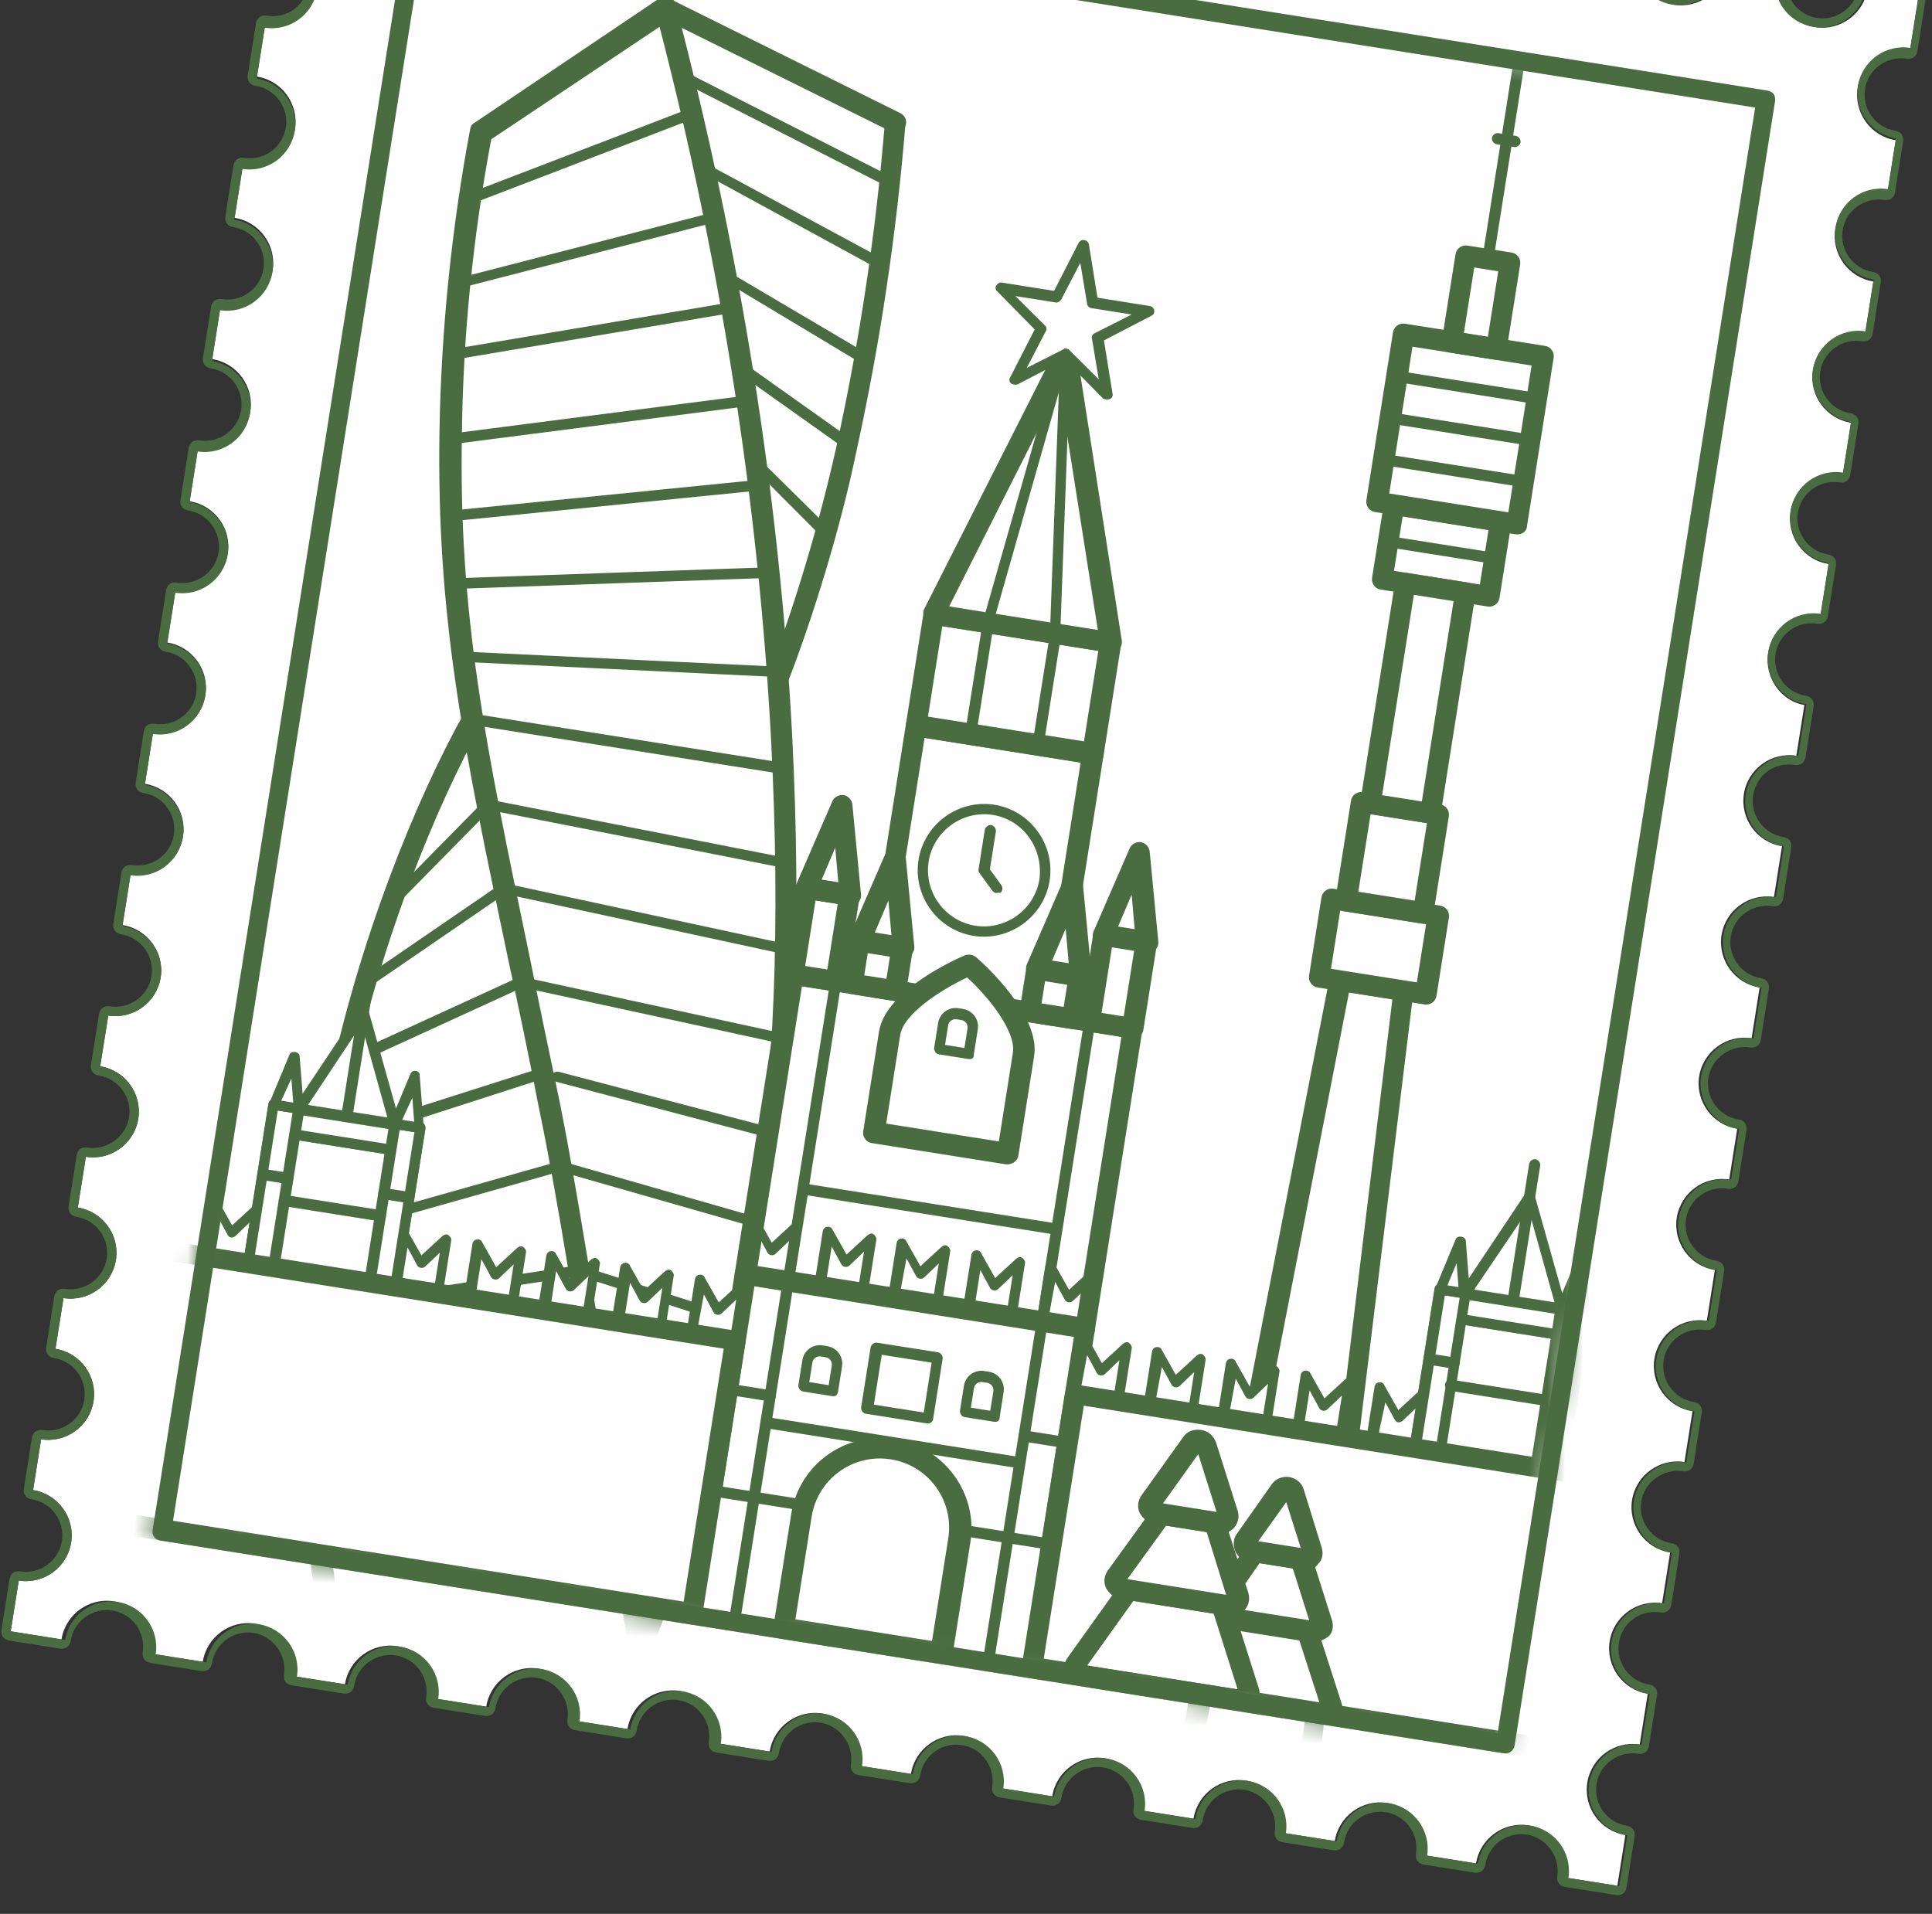 <svg width="108" height="107" viewBox="0 0 108 107" fill="none" xmlns="http://www.w3.org/2000/svg">
<rect x="0" y="0" width="108" height="107" fill="#333333" stroke="none"/>
<path d="M98.84 36.499C99.061 35.105 100.376 34.149 101.77 34.37L102.22 31.531C100.826 31.311 99.87 29.995 100.091 28.602C100.312 27.208 101.627 26.252 103.021 26.473L103.471 23.634C102.077 23.413 101.121 22.098 101.342 20.704C101.563 19.311 102.878 18.355 104.272 18.576L104.721 15.737C103.328 15.516 102.372 14.201 102.593 12.807C102.813 11.413 104.129 10.458 105.523 10.678L105.972 7.84C104.579 7.619 103.623 6.303 103.844 4.91C104.064 3.516 105.38 2.56 106.773 2.781L107.239 -0.161L104.4 -0.611C104.18 0.783 102.864 1.739 101.471 1.518C100.077 1.297 99.121 -0.018 99.342 -1.412L96.503 -1.861C96.282 -0.468 94.967 0.488 93.573 0.267C92.18 0.047 91.224 -1.269 91.445 -2.663L88.606 -3.112C88.385 -1.719 87.07 -0.763 85.676 -0.984C84.282 -1.204 83.327 -2.52 83.548 -3.913L80.709 -4.363C80.488 -2.969 79.173 -2.014 77.779 -2.234C76.385 -2.455 75.43 -3.77 75.65 -5.164L72.811 -5.614C72.591 -4.22 71.275 -3.264 69.882 -3.485C68.488 -3.706 67.532 -5.021 67.753 -6.415L64.914 -6.865C64.694 -5.471 63.378 -4.515 61.984 -4.736C60.591 -4.957 59.532 -6.288 59.753 -7.682L56.914 -8.132C56.693 -6.738 55.378 -5.782 53.984 -6.003C52.59 -6.224 51.635 -7.539 51.855 -8.933L49.017 -9.382C48.796 -7.989 47.48 -7.033 46.087 -7.254C44.693 -7.475 43.737 -8.79 43.958 -10.184L41.119 -10.633C40.899 -9.24 39.583 -8.284 38.19 -8.505C36.796 -8.725 35.84 -10.041 36.061 -11.434L33.222 -11.884C33.001 -10.491 31.686 -9.535 30.292 -9.755C28.899 -9.976 27.943 -11.292 28.164 -12.685L25.325 -13.135C25.104 -11.741 23.789 -10.786 22.395 -11.006C21.001 -11.227 20.046 -12.542 20.266 -13.936L17.324 -14.402L16.875 -11.563C18.268 -11.342 19.224 -10.027 19.003 -8.633C18.783 -7.24 17.467 -6.284 16.073 -6.505L15.624 -3.666C17.017 -3.445 17.973 -2.13 17.753 -0.736C17.532 0.657 16.216 1.613 14.823 1.392L14.365 4.283C15.759 4.504 16.714 5.819 16.494 7.213C16.273 8.606 14.957 9.562 13.564 9.341L13.114 12.18C14.508 12.401 15.463 13.716 15.243 15.11C15.022 16.504 13.707 17.459 12.313 17.238L11.863 20.077C13.257 20.298 14.213 21.613 13.992 23.007C13.771 24.401 12.456 25.357 11.062 25.136L10.604 28.026C11.998 28.247 12.954 29.562 12.733 30.956C12.512 32.35 11.197 33.305 9.803 33.085L9.354 35.923C10.747 36.144 11.703 37.46 11.482 38.853C11.261 40.247 9.946 41.203 8.552 40.982L8.103 43.821C9.496 44.041 10.452 45.357 10.231 46.751C10.011 48.144 8.695 49.1 7.302 48.879L6.852 51.718C8.246 51.939 9.201 53.254 8.981 54.648C8.76 56.041 7.444 56.997 6.051 56.776L5.601 59.615C6.995 59.836 7.95 61.151 7.73 62.545C7.509 63.939 6.194 64.894 4.8 64.674L4.35 67.512C5.744 67.733 6.7 69.049 6.479 70.442C6.258 71.836 4.943 72.791 3.549 72.571L3.1 75.41C4.493 75.63 5.449 76.946 5.228 78.339C5.007 79.733 3.692 80.689 2.298 80.468L1.849 83.307C3.242 83.528 4.198 84.843 3.977 86.237C3.757 87.63 2.441 88.586 1.048 88.365L0.598 91.204L3.437 91.654C3.658 90.26 4.973 89.304 6.367 89.525C7.76 89.746 8.716 91.061 8.495 92.455L11.334 92.905C11.555 91.511 12.87 90.555 14.264 90.776C15.658 90.997 16.613 92.312 16.392 93.706L19.283 94.163C19.504 92.77 20.819 91.814 22.213 92.035C23.606 92.256 24.562 93.571 24.341 94.965L27.18 95.414C27.401 94.021 28.716 93.065 30.11 93.286C31.504 93.507 32.459 94.822 32.239 96.216L35.077 96.665C35.298 95.272 36.614 94.316 38.007 94.537C39.401 94.757 40.356 96.073 40.136 97.466L43.026 97.924C43.247 96.531 44.562 95.575 45.956 95.796C47.35 96.016 48.305 97.332 48.085 98.725L50.923 99.175C51.144 97.781 52.46 96.826 53.853 97.046C55.247 97.267 56.203 98.582 55.982 99.976L58.821 100.426C59.041 99.032 60.357 98.076 61.751 98.297C63.144 98.518 64.1 99.833 63.879 101.227L66.718 101.677C66.939 100.283 68.254 99.327 69.648 99.548C71.041 99.769 71.997 101.084 71.776 102.478L74.615 102.927C74.836 101.534 76.151 100.578 77.545 100.799C78.939 101.019 79.894 102.335 79.674 103.728L82.512 104.178C82.733 102.784 84.049 101.829 85.442 102.05C86.836 102.27 87.791 103.586 87.571 104.979L90.41 105.429L90.859 102.59C89.466 102.369 88.51 101.054 88.731 99.66C88.951 98.267 90.267 97.311 91.66 97.532L92.11 94.693C90.716 94.472 89.761 93.157 89.981 91.763C90.202 90.369 91.518 89.414 92.911 89.634L93.361 86.796C91.967 86.575 91.012 85.259 91.232 83.866C91.453 82.472 92.768 81.516 94.162 81.737L94.612 78.898C93.218 78.678 92.262 77.362 92.483 75.969C92.704 74.575 94.019 73.619 95.413 73.84L95.862 71.001C94.469 70.78 93.513 69.465 93.734 68.071C93.955 66.678 95.27 65.722 96.664 65.943L97.113 63.104C95.72 62.883 94.764 61.568 94.985 60.174C95.205 58.781 96.521 57.825 97.915 58.045L98.364 55.207C96.971 54.986 96.015 53.67 96.236 52.277C96.456 50.883 97.772 49.928 99.165 50.148L99.615 47.309C98.221 47.089 97.266 45.773 97.486 44.38C97.707 42.986 99.022 42.03 100.416 42.251L100.866 39.412C99.575 39.208 98.62 37.892 98.84 36.499Z" fill="white"/>
<path d="M107.239 -0.161L106.79 2.678C105.396 2.457 104.081 3.413 103.86 4.807C103.639 6.2 104.595 7.516 105.988 7.736L105.539 10.575C104.145 10.354 102.83 11.31 102.609 12.704C102.388 14.097 103.344 15.413 104.738 15.633L104.28 18.524C102.886 18.303 101.571 19.259 101.35 20.653C101.129 22.046 102.085 23.362 103.479 23.582L103.029 26.421C101.635 26.201 100.32 27.156 100.099 28.55C99.879 29.944 100.834 31.259 102.228 31.48L101.778 34.319C100.385 34.098 99.069 35.053 98.849 36.447C98.628 37.841 99.583 39.156 100.977 39.377L100.519 42.267C99.126 42.047 97.81 43.002 97.59 44.396C97.369 45.79 98.325 47.105 99.718 47.326L99.269 50.165C97.875 49.944 96.559 50.9 96.339 52.293C96.118 53.687 97.074 55.002 98.467 55.223L98.018 58.062C96.624 57.841 95.309 58.797 95.088 60.19C94.867 61.584 95.823 62.899 97.216 63.12L96.767 65.959C95.373 65.738 94.058 66.694 93.837 68.088C93.616 69.481 94.572 70.797 95.966 71.017L95.516 73.856C94.122 73.635 92.807 74.591 92.586 75.985C92.366 77.379 93.321 78.694 94.715 78.915L94.265 81.754C92.872 81.533 91.556 82.489 91.335 83.882C91.115 85.276 92.07 86.591 93.464 86.812L93.014 89.651C91.621 89.43 90.305 90.386 90.085 91.779C89.864 93.173 90.82 94.488 92.213 94.709L91.764 97.548C90.37 97.327 89.055 98.283 88.834 99.677C88.613 101.07 89.569 102.386 90.963 102.606L90.513 105.445L87.674 104.996C87.895 103.602 86.939 102.287 85.545 102.066C84.152 101.845 82.836 102.801 82.616 104.194L79.777 103.745C79.998 102.351 79.042 101.036 77.648 100.815C76.254 100.594 74.939 101.55 74.718 102.944L71.879 102.494C72.1 101.1 71.144 99.785 69.751 99.564C68.357 99.344 67.042 100.299 66.821 101.693L63.982 101.243C64.203 99.85 63.247 98.534 61.854 98.313C60.46 98.093 59.145 99.048 58.924 100.442L56.085 99.992C56.306 98.599 55.35 97.283 53.956 97.063C52.563 96.842 51.247 97.798 51.027 99.191L48.188 98.742C48.408 97.348 47.453 96.032 46.059 95.812C44.666 95.591 43.35 96.547 43.129 97.94L40.291 97.491C40.511 96.097 39.556 94.782 38.162 94.561C36.768 94.34 35.453 95.296 35.232 96.69L32.393 96.24C32.614 94.846 31.658 93.531 30.265 93.31C28.871 93.09 27.556 94.045 27.335 95.439L24.496 94.989C24.717 93.596 23.761 92.28 22.367 92.059C20.974 91.839 19.659 92.794 19.438 94.188L16.599 93.738C16.82 92.345 15.864 91.029 14.47 90.809C13.077 90.588 11.761 91.544 11.54 92.937L8.702 92.488C8.922 91.094 7.967 89.779 6.573 89.558C5.179 89.337 3.864 90.293 3.643 91.686L0.598 91.204L1.048 88.365C2.441 88.586 3.757 87.63 3.977 86.237C4.198 84.843 3.242 83.528 1.849 83.307L2.298 80.468C3.692 80.689 5.007 79.733 5.228 78.339C5.449 76.946 4.493 75.63 3.1 75.41L3.549 72.571C4.943 72.791 6.258 71.836 6.479 70.442C6.7 69.049 5.744 67.733 4.35 67.512L4.8 64.674C6.194 64.894 7.509 63.938 7.73 62.545C7.95 61.151 6.995 59.836 5.601 59.615L6.051 56.776C7.444 56.997 8.76 56.041 8.981 54.648C9.201 53.254 8.237 51.99 6.844 51.77L7.293 48.931C8.687 49.151 10.002 48.196 10.223 46.802C10.444 45.408 9.488 44.093 8.095 43.872L8.544 41.033C9.938 41.254 11.253 40.298 11.474 38.905C11.695 37.511 10.739 36.196 9.345 35.975L9.795 33.136C11.189 33.357 12.504 32.401 12.725 31.008C12.945 29.614 11.99 28.299 10.596 28.078L11.046 25.239C12.439 25.46 13.755 24.504 13.976 23.11C14.196 21.717 13.241 20.401 11.847 20.181L12.297 17.342C13.69 17.562 15.006 16.607 15.226 15.213C15.447 13.819 14.491 12.504 13.098 12.283L13.547 9.444C14.941 9.665 16.256 8.71 16.477 7.316C16.698 5.922 15.742 4.607 14.348 4.386L14.798 1.547C16.192 1.768 17.507 0.812 17.728 -0.581C17.949 -1.975 16.993 -3.29 15.599 -3.511L16.049 -6.35C17.443 -6.129 18.758 -7.085 18.979 -8.479C19.2 -9.872 18.244 -11.188 16.85 -11.408L17.324 -14.402L20.163 -13.953C19.942 -12.559 20.898 -11.243 22.292 -11.023C23.685 -10.802 25.001 -11.758 25.221 -13.151L28.06 -12.702C27.84 -11.308 28.795 -9.993 30.189 -9.772C31.583 -9.551 32.898 -10.507 33.119 -11.9L36.009 -11.443C35.788 -10.049 36.744 -8.734 38.138 -8.513C39.532 -8.292 40.847 -9.248 41.068 -10.642L43.907 -10.192C43.686 -8.798 44.642 -7.483 46.035 -7.262C47.429 -7.041 48.744 -7.997 48.965 -9.391L51.804 -8.941C51.583 -7.547 52.539 -6.232 53.932 -6.011C55.326 -5.791 56.641 -6.746 56.862 -8.14L59.753 -7.682C59.532 -6.288 60.488 -4.973 61.881 -4.752C63.275 -4.532 64.59 -5.487 64.811 -6.881L67.65 -6.431C67.429 -5.038 68.385 -3.722 69.778 -3.502C71.172 -3.281 72.487 -4.237 72.708 -5.63L75.547 -5.181C75.326 -3.787 76.282 -2.471 77.676 -2.251C79.069 -2.03 80.385 -2.986 80.605 -4.379L83.444 -3.93C83.224 -2.536 84.179 -1.221 85.573 -1C86.966 -0.779 88.282 -1.735 88.503 -3.129L91.341 -2.679C91.121 -1.285 92.076 0.03 93.47 0.251C94.864 0.472 96.179 -0.484 96.4 -1.878L99.239 -1.428C99.018 -0.034 99.974 1.281 101.367 1.502C102.761 1.722 104.076 0.767 104.297 -0.627L107.239 -0.161ZM107.321 -0.677L104.482 -1.127C104.172 -1.176 103.933 -1.002 103.884 -0.692C103.704 0.443 102.636 1.174 101.552 1.002C100.468 0.83 99.686 -0.246 99.858 -1.33C99.907 -1.64 99.733 -1.879 99.424 -1.928L96.585 -2.378C96.275 -2.427 96.036 -2.253 95.987 -1.943C95.807 -0.808 94.739 -0.077 93.655 -0.249C92.52 -0.429 91.789 -1.497 91.961 -2.581C92.01 -2.891 91.836 -3.13 91.526 -3.179L88.688 -3.628C88.378 -3.677 88.139 -3.504 88.09 -3.194C87.91 -2.058 86.842 -1.328 85.758 -1.5C84.674 -1.671 83.832 -2.704 84.012 -3.84C84.061 -4.149 83.887 -4.389 83.578 -4.438L80.739 -4.887C80.429 -4.936 80.19 -4.763 80.141 -4.453C79.961 -3.317 78.893 -2.587 77.809 -2.759C76.674 -2.939 75.943 -4.007 76.115 -5.091C76.164 -5.4 75.99 -5.639 75.68 -5.689L72.842 -6.138C72.532 -6.187 72.293 -6.013 72.244 -5.704C72.064 -4.568 70.996 -3.838 69.912 -4.01C68.776 -4.189 68.046 -5.257 68.218 -6.341C68.267 -6.651 68.093 -6.89 67.783 -6.939L64.944 -7.389C64.635 -7.438 64.395 -7.264 64.346 -6.955C64.167 -5.819 63.099 -5.089 62.015 -5.26C60.931 -5.432 60.089 -6.465 60.269 -7.6C60.318 -7.91 60.144 -8.149 59.834 -8.198L56.995 -8.648C56.686 -8.697 56.447 -8.523 56.398 -8.213C56.218 -7.078 55.15 -6.348 54.066 -6.519C52.93 -6.699 52.2 -7.767 52.371 -8.851C52.421 -9.161 52.247 -9.4 51.937 -9.449L49.098 -9.899C48.788 -9.948 48.549 -9.774 48.5 -9.464C48.321 -8.329 47.252 -7.598 46.169 -7.77C45.084 -7.942 44.243 -8.975 44.423 -10.11C44.472 -10.42 44.298 -10.659 43.988 -10.708L41.149 -11.158C40.84 -11.207 40.6 -11.033 40.551 -10.723C40.372 -9.588 39.303 -8.857 38.22 -9.029C37.084 -9.209 36.346 -10.225 36.525 -11.361C36.575 -11.671 36.401 -11.91 36.091 -11.959L33.252 -12.409C32.942 -12.457 32.703 -12.284 32.654 -11.974C32.474 -10.838 31.406 -10.108 30.322 -10.28C29.238 -10.452 28.397 -11.484 28.577 -12.62C28.626 -12.93 28.452 -13.169 28.142 -13.218L25.303 -13.667C24.994 -13.716 24.754 -13.543 24.705 -13.233C24.526 -12.098 23.457 -11.367 22.373 -11.539C21.238 -11.719 20.508 -12.787 20.679 -13.871C20.728 -14.18 20.555 -14.42 20.245 -14.469L17.406 -14.918C17.096 -14.967 16.857 -14.793 16.808 -14.484L16.358 -11.645C16.309 -11.335 16.483 -11.096 16.793 -11.047C17.928 -10.867 18.659 -9.799 18.487 -8.715C18.315 -7.631 17.291 -6.841 16.155 -7.021C15.846 -7.07 15.606 -6.896 15.557 -6.587L15.108 -3.748C15.059 -3.438 15.232 -3.199 15.542 -3.15C16.678 -2.97 17.408 -1.902 17.236 -0.818C17.056 0.318 16.04 1.056 14.905 0.876C14.595 0.827 14.356 1.001 14.306 1.311L13.849 4.201C13.8 4.511 13.973 4.75 14.283 4.799C15.419 4.979 16.149 6.047 15.977 7.131C15.806 8.215 14.781 9.005 13.646 8.825C13.336 8.776 13.097 8.95 13.048 9.259L12.598 12.098C12.549 12.408 12.723 12.647 13.032 12.696C14.168 12.876 14.898 13.944 14.726 15.028C14.547 16.164 13.479 16.894 12.395 16.722C12.085 16.673 11.846 16.847 11.797 17.157L11.347 19.996C11.298 20.305 11.472 20.544 11.781 20.593C12.917 20.773 13.647 21.841 13.476 22.925C13.296 24.061 12.228 24.791 11.144 24.619C10.834 24.57 10.595 24.744 10.546 25.054L10.088 27.944C10.039 28.254 10.213 28.493 10.523 28.542C11.658 28.722 12.388 29.79 12.217 30.874C12.037 32.01 10.969 32.74 9.885 32.568C9.575 32.519 9.336 32.693 9.287 33.003L8.837 35.842C8.788 36.151 8.962 36.391 9.272 36.44C10.407 36.619 11.138 37.688 10.966 38.771C10.786 39.907 9.718 40.637 8.634 40.466C8.324 40.417 8.085 40.59 8.036 40.9L7.587 43.739C7.538 44.049 7.711 44.288 8.021 44.337C9.157 44.517 9.887 45.585 9.715 46.669C9.535 47.804 8.467 48.535 7.383 48.363C7.074 48.314 6.834 48.488 6.785 48.797L6.336 51.636C6.287 51.946 6.46 52.185 6.77 52.234C7.906 52.414 8.636 53.482 8.464 54.566C8.285 55.702 7.216 56.432 6.133 56.26C5.823 56.211 5.584 56.385 5.535 56.694L5.085 59.533C5.036 59.843 5.21 60.082 5.519 60.131C6.655 60.311 7.385 61.379 7.214 62.463C7.042 63.547 5.966 64.329 4.882 64.157C4.572 64.108 4.333 64.282 4.284 64.592L3.834 67.431C3.785 67.74 3.959 67.98 4.269 68.028C5.404 68.208 6.134 69.276 5.963 70.36C5.783 71.496 4.715 72.226 3.631 72.055C3.321 72.005 3.082 72.179 3.033 72.489L2.583 75.328C2.534 75.638 2.708 75.877 3.018 75.926C4.153 76.106 4.884 77.174 4.712 78.258C4.532 79.393 3.464 80.124 2.38 79.952C2.07 79.903 1.831 80.076 1.782 80.386L1.333 83.225C1.284 83.535 1.457 83.774 1.767 83.823C2.903 84.003 3.633 85.071 3.461 86.155C3.281 87.29 2.213 88.021 1.129 87.849C0.82 87.8 0.58 87.974 0.531 88.284L0.082 91.122C0.033 91.432 0.206 91.671 0.516 91.72L3.355 92.17C3.665 92.219 3.904 92.045 3.953 91.736C4.133 90.6 5.201 89.87 6.285 90.041C7.42 90.221 8.151 91.289 7.979 92.373C7.93 92.683 8.104 92.922 8.413 92.971L11.252 93.421C11.562 93.47 11.801 93.296 11.85 92.986C12.03 91.851 13.098 91.12 14.182 91.292C15.266 91.464 16.048 92.54 15.876 93.624C15.827 93.934 16.001 94.173 16.311 94.222L19.201 94.68C19.511 94.729 19.75 94.555 19.799 94.245C19.979 93.11 21.047 92.379 22.131 92.551C23.267 92.731 23.997 93.799 23.825 94.883C23.776 95.193 23.95 95.432 24.259 95.481L27.098 95.93C27.408 95.98 27.647 95.806 27.696 95.496C27.876 94.361 28.944 93.63 30.028 93.802C31.112 93.974 31.894 95.05 31.722 96.134C31.673 96.443 31.847 96.683 32.157 96.732L34.996 97.181C35.305 97.23 35.544 97.056 35.593 96.747C35.773 95.611 36.841 94.881 37.925 95.053C39.061 95.233 39.791 96.301 39.62 97.385C39.571 97.694 39.744 97.933 40.054 97.982L42.944 98.44C43.254 98.489 43.493 98.316 43.542 98.006C43.722 96.87 44.79 96.14 45.874 96.312C46.958 96.483 47.74 97.559 47.568 98.644C47.519 98.953 47.693 99.192 48.003 99.241L50.842 99.691C51.151 99.74 51.391 99.566 51.44 99.257C51.62 98.121 52.688 97.391 53.772 97.562C54.907 97.742 55.637 98.81 55.466 99.894C55.417 100.204 55.59 100.443 55.9 100.492L58.739 100.942C59.049 100.991 59.288 100.817 59.337 100.507C59.517 99.372 60.585 98.641 61.669 98.813C62.804 98.993 63.535 100.061 63.363 101.145C63.314 101.455 63.488 101.694 63.797 101.743L66.636 102.193C66.946 102.242 67.185 102.068 67.234 101.758C67.414 100.623 68.482 99.892 69.566 100.064C70.65 100.236 71.432 101.312 71.26 102.396C71.211 102.706 71.385 102.945 71.695 102.994L74.533 103.443C74.843 103.492 75.082 103.319 75.131 103.009C75.311 101.873 76.379 101.143 77.463 101.315C78.599 101.495 79.329 102.563 79.157 103.647C79.108 103.956 79.282 104.196 79.592 104.245L82.431 104.694C82.74 104.743 82.98 104.57 83.029 104.26C83.208 103.124 84.276 102.394 85.36 102.566C86.444 102.737 87.226 103.814 87.055 104.897C87.005 105.207 87.179 105.446 87.489 105.495L90.328 105.945C90.638 105.994 90.877 105.82 90.926 105.511L91.375 102.672C91.424 102.362 91.251 102.123 90.941 102.074C89.805 101.894 89.075 100.826 89.247 99.742C89.427 98.606 90.495 97.876 91.579 98.048C91.888 98.097 92.127 97.923 92.177 97.613L92.626 94.775C92.675 94.465 92.501 94.226 92.192 94.177C91.056 93.997 90.326 92.929 90.498 91.845C90.677 90.709 91.694 89.971 92.829 90.15C93.139 90.2 93.378 90.026 93.427 89.716L93.436 89.665L93.877 86.877C93.926 86.568 93.752 86.328 93.443 86.279C92.307 86.1 91.577 85.031 91.748 83.948C91.92 82.864 92.996 82.082 94.08 82.253C94.39 82.302 94.629 82.129 94.678 81.819L95.128 78.98C95.177 78.67 95.003 78.431 94.693 78.382C93.558 78.202 92.828 77.134 92.999 76.05C93.179 74.915 94.247 74.184 95.331 74.356C95.641 74.405 95.88 74.231 95.929 73.922L96.379 71.083C96.428 70.773 96.254 70.534 95.944 70.485C94.809 70.305 94.078 69.237 94.25 68.153C94.43 67.017 95.498 66.287 96.582 66.459C96.892 66.508 97.131 66.334 97.18 66.024L97.629 63.186C97.678 62.876 97.505 62.637 97.195 62.588C96.059 62.408 95.329 61.34 95.501 60.256C95.672 59.172 96.749 58.39 97.833 58.562C98.142 58.611 98.382 58.437 98.431 58.127L98.88 55.288C98.929 54.979 98.755 54.739 98.446 54.69C97.31 54.511 96.58 53.443 96.752 52.359C96.931 51.223 97.999 50.493 99.084 50.664C99.393 50.713 99.632 50.54 99.681 50.23L100.131 47.391C100.18 47.081 100.006 46.842 99.697 46.793C98.561 46.613 97.831 45.545 98.002 44.461C98.182 43.326 99.199 42.587 100.334 42.767C100.644 42.816 100.883 42.642 100.932 42.333L101.382 39.494C101.431 39.184 101.257 38.945 100.947 38.896C99.812 38.716 99.082 37.648 99.253 36.564C99.433 35.428 100.501 34.698 101.585 34.87C101.895 34.919 102.134 34.745 102.183 34.435L102.633 31.597C102.682 31.287 102.508 31.048 102.198 30.999C101.063 30.819 100.332 29.751 100.504 28.667C100.684 27.531 101.752 26.801 102.836 26.973C103.146 27.022 103.385 26.848 103.434 26.538L103.883 23.699C103.932 23.39 103.759 23.151 103.449 23.102C102.313 22.922 101.583 21.854 101.755 20.77C101.935 19.634 103.003 18.904 104.087 19.075C104.396 19.125 104.636 18.951 104.685 18.641L105.134 15.802C105.183 15.492 105.01 15.253 104.7 15.204C103.564 15.024 102.834 13.956 103.006 12.872C103.185 11.737 104.254 11.007 105.337 11.178C105.647 11.227 105.886 11.053 105.935 10.744L106.385 7.905C106.434 7.595 106.26 7.356 105.951 7.307C104.815 7.127 104.085 6.059 104.256 4.975C104.436 3.84 105.504 3.109 106.588 3.281C106.898 3.33 107.137 3.156 107.186 2.847L107.652 -0.096C107.796 -0.337 107.579 -0.636 107.321 -0.677Z" fill="#496C40"/>
<mask id="mask0_2156_285" style="mask-type:luminance" maskUnits="userSpaceOnUse" x="8" y="-7" width="91" height="106">
<path d="M98.711 5.578L23.094 -6.398L8.452 86.046L84.07 98.022L98.711 5.578Z" fill="white"/>
</mask>
<g mask="url(#mask0_2156_285)">
<path d="M78.493 55.393L74.932 54.829L63.349 114.265L71.143 115.499L78.493 55.393Z" fill="white"/>
<path d="M71.053 116.067L63.207 114.824C63.052 114.8 62.906 114.724 62.819 114.604C62.732 114.484 62.705 114.321 62.729 114.167L74.312 54.73C74.361 54.421 74.66 54.204 74.97 54.253L78.531 54.817C78.841 54.866 79.058 55.165 79.009 55.474L71.659 115.581C71.634 115.736 71.558 115.882 71.439 115.969C71.371 116.064 71.259 116.1 71.053 116.067ZM64.066 113.743L70.673 114.79L77.835 55.871L75.41 55.486L64.066 113.743Z" fill="#496C40"/>
<path d="M76.455 84.965L67.784 83.591C67.474 83.542 67.257 83.243 67.306 82.933C67.355 82.624 67.654 82.406 67.963 82.456L76.635 83.829C76.945 83.878 77.162 84.177 77.113 84.487C77.064 84.796 76.765 85.014 76.455 84.965Z" fill="#496C40"/>
<path d="M75.989 87.907L67.318 86.533C67.163 86.509 67.032 86.329 67.057 86.174C67.082 86.02 67.261 85.889 67.416 85.914L76.087 87.287C76.242 87.312 76.372 87.491 76.348 87.646C76.323 87.801 76.144 87.931 75.989 87.907Z" fill="#496C40"/>
<path d="M75.482 91.107L66.811 89.733C66.656 89.709 66.525 89.529 66.55 89.375C66.575 89.22 66.754 89.09 66.909 89.114L75.58 90.487C75.735 90.512 75.865 90.691 75.841 90.846C75.816 91.001 75.637 91.131 75.482 91.107Z" fill="#496C40"/>
<path d="M75.188 92.965L66.516 91.592C66.362 91.567 66.231 91.388 66.256 91.233C66.28 91.078 66.46 90.948 66.615 90.972L75.286 92.346C75.441 92.37 75.571 92.549 75.547 92.704C75.462 92.903 75.343 92.99 75.188 92.965Z" fill="#496C40"/>
<path d="M80.435 51.15L74.448 50.202L73.753 54.589L79.74 55.537L80.435 51.15Z" fill="white"/>
<path d="M79.642 56.157L73.655 55.208C73.345 55.159 73.128 54.86 73.177 54.551L73.872 50.163C73.921 49.854 74.22 49.636 74.529 49.685L80.517 50.634C80.826 50.683 81.044 50.982 80.995 51.291L80.3 55.679C80.251 55.989 79.952 56.206 79.642 56.157ZM74.402 54.163L79.203 54.923L79.718 51.671L74.917 50.911L74.402 54.163Z" fill="#496C40"/>
<path d="M83.918 29.162L77.93 28.213L77.268 32.394L83.255 33.343L83.918 29.162Z" fill="white"/>
<path d="M83.166 33.91L77.178 32.962C76.868 32.913 76.651 32.614 76.7 32.304L77.362 28.123C77.412 27.814 77.71 27.596 78.02 27.646L84.008 28.594C84.317 28.643 84.534 28.942 84.486 29.252L83.823 33.432C83.774 33.742 83.475 33.959 83.166 33.91ZM77.926 31.916L82.726 32.677L83.208 29.631L78.408 28.871L77.926 31.916Z" fill="#496C40"/>
<path d="M80.476 45.548L76.14 44.861L75.266 50.384L79.601 51.071L80.476 45.548Z" fill="white"/>
<path d="M79.46 51.63L75.124 50.944C74.814 50.895 74.597 50.596 74.646 50.286L75.521 44.763C75.57 44.453 75.869 44.236 76.178 44.285L80.514 44.972C80.824 45.021 81.041 45.32 80.992 45.63L80.117 51.153C80.12 51.47 79.821 51.688 79.46 51.63ZM75.931 49.855L79.08 50.353L79.767 46.018L76.618 45.519L75.931 49.855Z" fill="#496C40"/>
<path d="M86.335 19.915L78.489 18.672L77.001 28.066L84.847 29.309L86.335 19.915Z" fill="white"/>
<path d="M84.705 29.868L76.86 28.626C76.55 28.577 76.333 28.278 76.382 27.968L77.87 18.574C77.919 18.264 78.218 18.047 78.527 18.096L86.373 19.339C86.683 19.388 86.9 19.687 86.851 19.997L85.363 29.391C85.365 29.708 85.067 29.926 84.705 29.868ZM77.659 27.588L84.317 28.643L85.617 20.436L78.959 19.381L77.659 27.588Z" fill="#496C40"/>
<path d="M83.542 31.536L77.554 30.588C77.399 30.563 77.269 30.384 77.293 30.229C77.318 30.074 77.497 29.944 77.652 29.968L83.64 30.917C83.795 30.941 83.925 31.12 83.9 31.275C83.816 31.474 83.697 31.561 83.542 31.536Z" fill="#496C40"/>
<path d="M85.858 22.59L78.012 21.348C77.858 21.323 77.727 21.144 77.752 20.989C77.776 20.834 77.956 20.704 78.11 20.729L85.956 21.971C86.111 21.996 86.241 22.175 86.217 22.33C86.192 22.485 86.064 22.623 85.858 22.59Z" fill="#496C40"/>
<path d="M85.49 24.913L77.644 23.671C77.49 23.646 77.359 23.467 77.384 23.312C77.408 23.157 77.588 23.027 77.743 23.051L85.588 24.294C85.743 24.318 85.873 24.498 85.849 24.653C85.824 24.807 85.697 24.946 85.49 24.913Z" fill="#496C40"/>
<path d="M85.122 27.236L77.277 25.993C77.122 25.969 76.991 25.789 77.016 25.634C77.04 25.48 77.22 25.349 77.375 25.374L85.22 26.616C85.375 26.641 85.505 26.82 85.481 26.975C85.456 27.13 85.329 27.269 85.122 27.236Z" fill="#496C40"/>
<path d="M83.131 14.751C82.977 14.727 82.846 14.547 82.871 14.392L84.596 3.501C84.62 3.347 84.8 3.216 84.954 3.241C85.109 3.265 85.24 3.445 85.215 3.6L83.482 14.542C83.406 14.689 83.286 14.776 83.131 14.751Z" fill="#496C40"/>
<path d="M81.914 33.13L78.558 32.599L76.605 44.935L79.96 45.466L81.914 33.13Z" fill="white"/>
<path d="M79.87 46.034L76.515 45.502C76.205 45.453 75.988 45.154 76.037 44.845L77.991 32.509C78.04 32.199 78.339 31.982 78.648 32.031L82.004 32.562C82.313 32.611 82.531 32.91 82.481 33.22L80.528 45.556C80.53 45.874 80.231 46.091 79.87 46.034ZM77.262 44.457L79.482 44.808L81.256 33.608L79.036 33.256L77.262 44.457Z" fill="#496C40"/>
<path d="M83.553 20.109L81.075 19.716C80.765 19.668 80.548 19.369 80.597 19.059L81.366 14.207C81.415 13.897 81.714 13.68 82.023 13.729L84.501 14.121C84.811 14.171 85.028 14.47 84.979 14.779L84.219 19.579C84.169 19.889 83.862 20.158 83.553 20.109ZM81.831 18.619L83.173 18.832L83.753 15.167L82.411 14.955L81.831 18.619Z" fill="#496C40"/>
<path d="M84.642 8.218L83.662 8.063C83.507 8.038 83.376 7.859 83.401 7.704C83.425 7.549 83.605 7.419 83.76 7.443L84.74 7.599C84.895 7.623 85.026 7.802 85.001 7.957C84.977 8.112 84.797 8.242 84.642 8.218Z" fill="#496C40"/>
</g>
<mask id="mask1_2156_285" style="mask-type:luminance" maskUnits="userSpaceOnUse" x="8" y="-7" width="91" height="106">
<path d="M98.711 5.578L23.094 -6.398L8.452 86.046L84.07 98.022L98.711 5.578Z" fill="white"/>
</mask>
<g mask="url(#mask1_2156_285)">
<path d="M37.196 0.439C41.609 17.011 43.148 31.011 43.651 41.197C44.424 56.029 43.151 64.398 42.576 67.694C41.015 76.547 37.837 87.261 35.713 92.321C33.705 79.94 32.024 68.509 30.69 61.896C27.243 44.577 25.005 36.656 25.188 24.145C25.319 16.97 26.191 11.13 26.883 7.43L37.196 0.439Z" fill="white"/>
<path d="M35.674 92.897C35.416 92.856 35.234 92.669 35.172 92.394C34.557 88.593 33.977 84.903 33.417 81.428C32.193 73.457 31.106 66.618 30.141 62.02C29.559 59.018 28.987 56.282 28.434 53.76C25.896 41.718 24.395 34.496 24.568 24.047C24.669 18.402 25.242 12.778 26.28 7.228C26.304 7.073 26.38 6.927 26.552 6.848L36.857 -0.091C37.028 -0.17 37.2 -0.249 37.398 -0.164C37.596 -0.08 37.735 0.048 37.762 0.211C41.36 13.902 43.576 27.64 44.287 41.192C44.809 51.592 44.452 60.53 43.196 67.792C41.651 76.542 38.473 87.256 36.316 92.522C36.163 92.816 35.932 92.938 35.674 92.897ZM27.461 7.786C26.448 13.181 25.891 18.701 25.823 24.14C25.623 34.426 27.133 41.596 29.626 53.579C30.128 56.092 30.7 58.828 31.334 61.839C32.248 66.428 33.325 73.319 34.601 81.298C35.054 84.121 35.533 87.108 36.004 90.145C38.115 84.501 40.731 75.338 42.052 67.663C43.3 60.454 43.641 51.619 43.102 41.322C42.394 28.088 40.284 14.684 36.87 1.498L27.461 7.786Z" fill="#496C40"/>
<path d="M43.389 38.51C43.337 38.502 43.286 38.493 43.286 38.493C42.984 38.393 42.827 38.05 42.928 37.749C44.35 34.112 45.806 29.263 46.743 25.02C48.06 19.038 48.974 12.939 49.465 6.826C49.515 6.516 49.77 6.239 50.08 6.289C50.398 6.286 50.666 6.593 50.617 6.903C50.117 13.067 49.196 19.218 47.87 25.251C46.977 29.554 45.453 34.498 44.022 38.187C43.93 38.437 43.647 38.551 43.389 38.51Z" fill="#496C40"/>
<path d="M18.177 90.126C17.919 90.085 17.737 89.897 17.674 89.623C16.214 80.132 16.395 70.637 18.245 61.3C19.996 52.583 23.333 44.54 25.916 39.922C26.069 39.629 26.454 39.531 26.696 39.675C26.99 39.828 27.087 40.214 26.943 40.455C24.428 44.978 21.107 52.917 19.432 61.488C17.607 70.67 17.442 80.062 18.875 89.39C18.929 89.716 18.725 90.001 18.399 90.055C18.28 90.142 18.228 90.134 18.177 90.126Z" fill="#496C40"/>
<path d="M49.952 7.432C49.9 7.424 49.848 7.416 49.805 7.356L36.952 0.982C36.658 0.83 36.553 0.495 36.705 0.202C36.857 -0.091 37.191 -0.197 37.485 -0.045L50.338 6.33C50.631 6.482 50.737 6.816 50.585 7.109C50.492 7.359 50.21 7.473 49.952 7.432Z" fill="#496C40"/>
<path d="M49.735 10.467C49.684 10.459 49.684 10.459 49.632 10.451L38.029 4.539C37.882 4.463 37.803 4.291 37.88 4.145C37.956 3.998 38.127 3.919 38.273 3.995L49.877 9.907C50.024 9.983 50.102 10.155 50.026 10.301C49.958 10.396 49.839 10.483 49.735 10.467Z" fill="#496C40"/>
<path d="M49.171 15.034C49.119 15.026 49.119 15.026 49.068 15.017L39.23 9.65C39.083 9.574 39.056 9.41 39.132 9.264C39.208 9.117 39.371 9.09 39.518 9.166L49.364 14.482C49.511 14.558 49.538 14.722 49.462 14.868C49.437 15.023 49.274 15.05 49.171 15.034Z" fill="#496C40"/>
<path d="M48.277 20.342C48.226 20.334 48.226 20.334 48.174 20.326L40.395 15.654C40.248 15.578 40.221 15.415 40.298 15.268C40.374 15.122 40.537 15.095 40.683 15.171L48.522 19.799C48.669 19.875 48.696 20.038 48.62 20.184C48.543 20.331 48.432 20.366 48.277 20.342Z" fill="#496C40"/>
<path d="M47.354 25.169C47.302 25.161 47.251 25.153 47.259 25.101L41.409 20.947C41.262 20.871 41.243 20.657 41.319 20.51C41.395 20.363 41.61 20.344 41.757 20.42L47.607 24.575C47.754 24.651 47.772 24.865 47.696 25.012C47.569 25.15 47.457 25.186 47.354 25.169Z" fill="#496C40"/>
<path d="M46.096 30.102C46.045 30.094 45.993 30.086 45.95 30.026L42.069 26.131C41.931 26.003 41.955 25.849 42.083 25.71C42.211 25.572 42.366 25.596 42.504 25.724L46.393 29.567C46.531 29.695 46.507 29.85 46.379 29.988C46.311 30.084 46.2 30.119 46.096 30.102Z" fill="#496C40"/>
<path d="M43.745 43.275L26.351 40.52C26.196 40.496 26.066 40.316 26.09 40.161C26.115 40.007 26.294 39.876 26.449 39.901L43.843 42.656C43.998 42.68 44.129 42.86 44.104 43.015C44.02 43.213 43.9 43.3 43.745 43.275Z" fill="#496C40"/>
<path d="M25.133 24.825C25.03 24.808 24.891 24.68 24.907 24.577C24.88 24.414 25.008 24.276 25.171 24.249L41.753 22.113C41.916 22.086 42.055 22.214 42.082 22.377C42.109 22.54 41.981 22.678 41.818 22.705L25.236 24.841C25.184 24.833 25.184 24.833 25.133 24.825Z" fill="#496C40"/>
<path d="M25.672 16.074C25.569 16.058 25.474 15.99 25.439 15.878C25.412 15.715 25.488 15.569 25.651 15.541L39.883 11.87C40.046 11.842 40.193 11.919 40.22 12.082C40.247 12.245 40.171 12.391 40.008 12.418L25.776 16.09C25.724 16.082 25.672 16.074 25.672 16.074Z" fill="#496C40"/>
<path d="M25.431 32.967C25.276 32.942 25.189 32.823 25.162 32.66C25.135 32.497 25.262 32.358 25.425 32.331L42.93 31.717C43.093 31.69 43.232 31.818 43.259 31.981C43.286 32.144 43.158 32.283 42.995 32.31L25.49 32.923C25.482 32.975 25.431 32.967 25.431 32.967Z" fill="#496C40"/>
<path d="M25.301 20.089C25.198 20.073 25.051 19.997 25.076 19.842C25.049 19.679 25.176 19.54 25.339 19.513L40.886 16.896C41.049 16.869 41.188 16.997 41.215 17.16C41.242 17.323 41.114 17.461 40.951 17.488L25.404 20.105C25.404 20.105 25.353 20.097 25.301 20.089Z" fill="#496C40"/>
<path d="M26.253 11.404C26.15 11.388 26.055 11.32 26.02 11.208C25.941 11.037 26.017 10.89 26.188 10.812L38.582 6.055C38.753 5.976 38.9 6.052 38.979 6.224C39.057 6.395 38.981 6.541 38.81 6.62L26.416 11.377C26.357 11.42 26.305 11.412 26.253 11.404Z" fill="#496C40"/>
<path d="M25.193 29.12C25.038 29.095 24.952 28.976 24.968 28.872C24.941 28.709 25.069 28.571 25.232 28.544L42.435 26.824C42.598 26.797 42.737 26.925 42.764 27.088C42.791 27.251 42.663 27.389 42.5 27.416L25.297 29.136C25.245 29.128 25.193 29.12 25.193 29.12Z" fill="#496C40"/>
<path d="M25.85 37.002C25.695 36.977 25.608 36.858 25.581 36.695C25.606 36.54 25.733 36.401 25.888 36.426L43.637 37.279C43.792 37.304 43.93 37.431 43.906 37.586C43.881 37.741 43.753 37.88 43.599 37.855L25.85 37.002Z" fill="#496C40"/>
<path d="M38.645 84.161L38.594 84.153L34.06 82.377C33.913 82.301 33.835 82.129 33.911 81.983C33.987 81.836 34.158 81.757 34.305 81.834L38.839 83.61C38.985 83.686 39.064 83.857 38.988 84.004C38.92 84.099 38.749 84.177 38.645 84.161Z" fill="#496C40"/>
<path d="M43.214 63.668C43.162 63.659 43.162 63.659 43.214 63.668L31.074 60.475C30.919 60.45 30.84 60.279 30.865 60.124C30.89 59.969 31.061 59.891 31.216 59.915L43.356 63.108C43.51 63.133 43.589 63.304 43.565 63.459C43.489 63.605 43.317 63.684 43.214 63.668Z" fill="#496C40"/>
<path d="M43.844 53.344L28.137 49.957C27.982 49.932 27.903 49.761 27.928 49.606C27.952 49.451 28.08 49.313 28.278 49.397L43.985 52.784C44.14 52.809 44.219 52.98 44.194 53.135C44.178 53.238 43.999 53.368 43.844 53.344Z" fill="#496C40"/>
<path d="M41.28 74.208L32.27 71.299C32.115 71.275 32.036 71.104 32.061 70.949C32.085 70.794 32.256 70.715 32.411 70.74L41.37 73.64C41.525 73.665 41.603 73.836 41.579 73.991C41.554 74.146 41.435 74.233 41.28 74.208Z" fill="#496C40"/>
<path d="M43.865 48.532L27.188 45.256C27.033 45.231 26.903 45.052 26.979 44.906C27.003 44.751 27.183 44.62 27.33 44.697L44.007 47.973C44.161 47.997 44.292 48.177 44.216 48.323C44.199 48.427 44.02 48.557 43.865 48.532Z" fill="#496C40"/>
<path d="M43.635 58.337L29.21 55.206C29.055 55.181 28.976 55.01 29.001 54.855C29.025 54.701 29.205 54.57 29.351 54.647L43.776 57.778C43.931 57.802 44.01 57.973 43.985 58.128C43.961 58.283 43.79 58.362 43.635 58.337Z" fill="#496C40"/>
<path d="M42.421 68.674L31.235 65.474C31.08 65.45 31.001 65.278 31.026 65.123C31.05 64.969 31.221 64.89 31.376 64.914L42.511 68.107C42.666 68.131 42.744 68.302 42.72 68.457C42.747 68.62 42.576 68.699 42.421 68.674Z" fill="#496C40"/>
<path d="M40.099 78.995L33.147 76.782C32.992 76.758 32.914 76.587 32.938 76.432C32.963 76.277 33.134 76.198 33.289 76.223L40.188 78.427C40.343 78.451 40.422 78.622 40.398 78.777C40.373 78.932 40.253 79.019 40.099 78.995Z" fill="#496C40"/>
<path d="M35.674 92.897L18.177 90.126C17.867 90.077 17.65 89.778 17.699 89.468C17.748 89.158 18.047 88.941 18.357 88.99L35.854 91.761C36.164 91.811 36.381 92.109 36.332 92.419C36.283 92.729 35.984 92.946 35.674 92.897Z" fill="#496C40"/>
<path d="M17.665 69.304C17.562 69.287 17.466 69.219 17.431 69.108C17.404 68.945 17.48 68.798 17.643 68.771L31.324 64.906C31.488 64.879 31.634 64.955 31.661 65.118C31.688 65.281 31.612 65.428 31.449 65.455L17.768 69.32C17.716 69.312 17.716 69.312 17.665 69.304Z" fill="#496C40"/>
<path d="M21.888 50.66C21.836 50.652 21.784 50.644 21.741 50.584C21.602 50.456 21.627 50.301 21.755 50.163L27.115 44.715C27.243 44.577 27.398 44.601 27.536 44.729C27.674 44.857 27.65 45.012 27.522 45.15L22.162 50.598C22.051 50.633 21.991 50.676 21.888 50.66Z" fill="#496C40"/>
<path d="M20.361 55.286C20.258 55.27 20.215 55.21 20.171 55.15C20.084 55.031 20.117 54.824 20.237 54.737L28.012 49.408C28.132 49.321 28.338 49.354 28.425 49.473C28.512 49.593 28.479 49.799 28.36 49.886L20.584 55.216C20.524 55.259 20.465 55.303 20.361 55.286Z" fill="#496C40"/>
<path d="M19.177 59.755C19.074 59.738 18.979 59.67 18.944 59.559C18.865 59.388 18.941 59.241 19.112 59.163L29.153 54.562C29.324 54.483 29.471 54.56 29.55 54.731C29.628 54.902 29.552 55.049 29.381 55.127L19.34 59.728C19.332 59.779 19.229 59.763 19.177 59.755Z" fill="#496C40"/>
<path d="M18.328 64.118C18.224 64.101 18.129 64.033 18.094 63.922C18.067 63.759 18.143 63.612 18.263 63.525L30.243 59.708C30.406 59.681 30.553 59.757 30.64 59.877C30.667 60.04 30.591 60.187 30.471 60.274L18.483 64.142C18.431 64.134 18.379 64.126 18.328 64.118Z" fill="#496C40"/>
<path d="M17.428 82.494C17.273 82.469 17.186 82.35 17.159 82.187C17.132 82.024 17.311 81.893 17.466 81.918L34.15 81.809C34.313 81.782 34.443 81.961 34.419 82.116C34.446 82.279 34.267 82.409 34.112 82.385L17.428 82.494Z" fill="#496C40"/>
<path d="M17.264 78.182C17.109 78.157 17.022 78.038 17.039 77.935C17.012 77.772 17.139 77.633 17.302 77.606L33.237 76.215C33.4 76.187 33.539 76.315 33.566 76.478C33.593 76.641 33.465 76.78 33.302 76.807L17.367 78.198C17.316 78.19 17.264 78.182 17.264 78.182Z" fill="#496C40"/>
<path d="M17.356 73.593C17.253 73.577 17.114 73.449 17.131 73.346C17.103 73.183 17.231 73.044 17.394 73.017L32.36 70.732C32.523 70.704 32.661 70.832 32.688 70.995C32.715 71.158 32.588 71.297 32.425 71.324L17.459 73.61C17.407 73.602 17.356 73.593 17.356 73.593Z" fill="#496C40"/>
<path d="M17.741 86.194C17.586 86.17 17.499 86.05 17.472 85.887C17.497 85.732 17.624 85.594 17.779 85.618L34.93 86.906C35.085 86.931 35.223 87.058 35.199 87.213C35.174 87.368 35.047 87.507 34.892 87.482L17.741 86.194Z" fill="#496C40"/>
</g>
<mask id="mask2_2156_285" style="mask-type:luminance" maskUnits="userSpaceOnUse" x="8" y="-7" width="91" height="106">
<path d="M98.711 5.578L23.094 -6.398L8.452 86.046L84.07 98.022L98.711 5.578Z" fill="white"/>
</mask>
<g mask="url(#mask2_2156_285)">
<path d="M60.645 74.207L41.651 71.198L38.642 90.193L57.637 93.201L60.645 74.207Z" fill="white"/>
<path d="M57.59 93.829L38.544 90.812C38.235 90.763 38.017 90.464 38.066 90.154L41.075 71.16C41.124 70.85 41.423 70.633 41.733 70.682L60.727 73.69C61.037 73.739 61.254 74.038 61.205 74.348L58.197 93.343C58.199 93.66 57.9 93.878 57.59 93.829ZM39.352 89.723L57.211 92.552L60.039 74.692L42.18 71.864L39.352 89.723Z" fill="#496C40"/>
<path d="M43.006 78.344L40.58 77.96C40.425 77.935 40.295 77.756 40.319 77.601C40.344 77.446 40.523 77.316 40.678 77.34L43.104 77.724C43.259 77.749 43.389 77.928 43.365 78.083C43.34 78.238 43.212 78.376 43.006 78.344Z" fill="#496C40"/>
<path d="M59.626 80.976L57.2 80.592C57.045 80.567 56.915 80.388 56.94 80.233C56.964 80.078 57.144 79.948 57.298 79.973L59.724 80.357C59.879 80.381 60.01 80.561 59.985 80.716C59.96 80.871 59.781 81.001 59.626 80.976Z" fill="#496C40"/>
<path d="M56.326 56.379L63.346 57.491L60.689 74.266L41.642 71.249L44.299 54.474L51.319 55.586L56.326 56.379Z" fill="white"/>
<path d="M60.599 74.834L41.553 71.817C41.243 71.768 41.026 71.469 41.075 71.159L43.732 54.384C43.781 54.075 44.08 53.858 44.39 53.907L63.384 56.915C63.694 56.964 63.911 57.263 63.862 57.573L61.205 74.348C61.208 74.666 60.909 74.883 60.599 74.834ZM42.352 70.78L60.211 73.608L62.688 57.969L44.829 55.14L42.352 70.78Z" fill="#496C40"/>
<path d="M61.125 42.113L51.215 40.543L48.901 55.15L58.812 56.72L61.125 42.113Z" fill="white"/>
<path d="M58.714 57.339L48.803 55.77C48.494 55.721 48.276 55.422 48.325 55.112L50.647 40.453C50.696 40.143 50.995 39.926 51.305 39.975L61.215 41.545C61.525 41.594 61.742 41.893 61.693 42.203L59.38 56.81C59.322 57.171 59.023 57.388 58.714 57.339ZM49.551 54.724L58.274 56.106L60.408 42.634L51.685 41.252L49.551 54.724Z" fill="#496C40"/>
<path d="M62.106 35.919L52.196 34.349L51.215 40.543L61.125 42.113L62.106 35.919Z" fill="white"/>
<path d="M61.027 42.732L51.117 41.162C50.807 41.113 50.59 40.814 50.639 40.505L51.62 34.311C51.669 34.001 51.968 33.784 52.278 33.833L62.188 35.403C62.498 35.452 62.715 35.751 62.666 36.06L61.685 42.254C61.636 42.564 61.337 42.781 61.027 42.732ZM51.873 40.065L60.596 41.447L61.397 36.388L52.674 35.007L51.873 40.065Z" fill="#496C40"/>
<path d="M62.107 35.919L52.196 34.349L59.588 19.752L62.107 35.919Z" fill="white"/>
<path d="M62.017 36.486L52.106 34.917C51.9 34.884 51.761 34.756 51.683 34.585C51.604 34.414 51.585 34.199 51.661 34.053L59.052 19.456C59.197 19.214 59.428 19.092 59.686 19.133C59.944 19.174 60.126 19.361 60.188 19.636L62.707 35.802C62.734 35.965 62.701 36.172 62.522 36.302C62.386 36.492 62.171 36.511 62.017 36.486ZM53.06 33.904L61.37 35.22L59.233 21.654L53.06 33.904Z" fill="#496C40"/>
<path d="M51.805 79.579L48.398 79.039C48.244 79.015 48.113 78.835 48.138 78.68L48.669 75.325C48.694 75.171 48.873 75.04 49.028 75.065L52.435 75.604C52.59 75.629 52.72 75.808 52.695 75.963L52.156 79.37C52.139 79.473 52.012 79.611 51.805 79.579ZM48.85 78.529L51.637 78.97L52.078 76.183L49.291 75.741L48.85 78.529Z" fill="#496C40"/>
<path d="M53.606 85.579L58.768 86.396L57.681 93.261L52.003 92.362L44.312 91.144L38.634 90.244L39.722 83.379L44.831 84.189L53.606 85.579Z" fill="white"/>
<path d="M57.64 93.519L38.593 90.502C38.439 90.478 38.308 90.298 38.333 90.144L39.42 83.279C39.445 83.124 39.624 82.993 39.779 83.018L58.773 86.026C58.928 86.051 59.059 86.23 59.034 86.385L57.947 93.25C57.966 93.465 57.794 93.543 57.64 93.519ZM38.993 89.984L57.42 92.902L58.417 86.605L39.99 83.686L38.993 89.984Z" fill="#496C40"/>
<path d="M44.028 71.892L41.602 71.508C41.447 71.483 41.317 71.304 41.341 71.149L41.815 68.155C41.832 68.052 41.959 67.913 42.063 67.93C42.174 67.894 42.321 67.971 42.356 68.082L43.141 69.476L44.318 68.393C44.437 68.306 44.548 68.27 44.644 68.338C44.739 68.406 44.825 68.526 44.809 68.629L44.335 71.623C44.362 71.786 44.234 71.924 44.028 71.892ZM42.01 70.937L43.868 71.231L44.17 69.322L43.36 70.093C43.233 70.231 42.974 70.191 42.896 70.019L42.364 69.036L42.061 70.945L42.01 70.937Z" fill="#496C40"/>
<path d="M48.209 72.554L45.783 72.17C45.628 72.145 45.497 71.966 45.522 71.811L45.996 68.817C46.012 68.714 46.14 68.576 46.243 68.592C46.355 68.557 46.502 68.633 46.537 68.744L47.321 70.138L48.498 69.055C48.618 68.968 48.729 68.933 48.824 69.001C48.919 69.069 49.006 69.188 48.99 69.291L48.516 72.285C48.491 72.44 48.363 72.579 48.209 72.554ZM46.139 71.591L47.997 71.885L48.299 69.976L47.489 70.747C47.362 70.885 47.104 70.845 47.025 70.673L46.493 69.69L46.19 71.599L46.139 71.591Z" fill="#496C40"/>
<path d="M52.338 73.208L49.912 72.824C49.757 72.799 49.627 72.62 49.651 72.465L50.126 69.471C50.142 69.368 50.27 69.23 50.373 69.246C50.484 69.211 50.631 69.287 50.666 69.398L51.451 70.792L52.628 69.709C52.747 69.622 52.859 69.587 52.954 69.655C53.049 69.723 53.136 69.842 53.119 69.945L52.645 72.939C52.672 73.102 52.493 73.233 52.338 73.208ZM50.32 72.254L52.178 72.548L52.48 70.638L51.67 71.409C51.543 71.548 51.285 71.507 51.206 71.336L50.674 70.352L50.32 72.254Z" fill="#496C40"/>
<path d="M56.519 73.87L54.093 73.486C53.938 73.461 53.808 73.282 53.832 73.127L54.306 70.133C54.323 70.03 54.45 69.892 54.554 69.908C54.665 69.873 54.812 69.949 54.847 70.06L55.631 71.454L56.808 70.371C56.928 70.284 57.039 70.249 57.134 70.317C57.23 70.385 57.316 70.504 57.3 70.608L56.826 73.601C56.801 73.756 56.673 73.895 56.519 73.87ZM54.449 72.907L56.307 73.202L56.61 71.292L55.8 72.063C55.672 72.202 55.414 72.161 55.335 71.99L54.803 71.006L54.501 72.916L54.449 72.907Z" fill="#496C40"/>
<path d="M60.648 74.524L58.222 74.14C58.067 74.115 57.937 73.936 57.962 73.781L58.436 70.787C58.452 70.684 58.58 70.546 58.683 70.562C58.794 70.527 58.941 70.603 58.976 70.714L59.761 72.109L60.938 71.025C61.057 70.938 61.169 70.903 61.264 70.971C61.359 71.039 61.446 71.159 61.429 71.262L60.955 74.255C60.982 74.418 60.803 74.549 60.648 74.524ZM58.63 73.57L60.488 73.864L60.791 71.954L59.981 72.725C59.853 72.864 59.595 72.823 59.516 72.652L58.984 71.668L58.63 73.57Z" fill="#496C40"/>
<path d="M24.493 72.29L22.067 71.906L22.542 68.912L23.543 70.605L24.968 69.296L24.493 72.29Z" fill="white"/>
<path d="M24.445 72.6L22.018 72.216C21.864 72.191 21.733 72.012 21.758 71.857L22.232 68.863C22.248 68.76 22.376 68.621 22.479 68.638C22.591 68.602 22.738 68.678 22.773 68.79L23.557 70.184L24.734 69.1C24.854 69.014 24.965 68.978 25.06 69.046C25.155 69.114 25.242 69.234 25.226 69.337L24.752 72.331C24.779 72.494 24.599 72.624 24.445 72.6ZM22.426 71.645L24.285 71.939L24.587 70.03L23.777 70.801C23.649 70.939 23.391 70.898 23.312 70.727L22.78 69.743L22.478 71.653L22.426 71.645Z" fill="#496C40"/>
<path d="M28.674 72.952L26.248 72.568L26.723 69.574L27.673 71.259L29.149 69.959L28.674 72.952Z" fill="white"/>
<path d="M28.625 73.262L26.199 72.878C26.045 72.853 25.914 72.674 25.939 72.519L26.413 69.525C26.429 69.422 26.557 69.284 26.66 69.3C26.772 69.265 26.918 69.341 26.954 69.452L27.738 70.846L28.915 69.763C29.035 69.676 29.146 69.641 29.241 69.709C29.336 69.777 29.423 69.896 29.407 69.999L28.933 72.993C28.908 73.148 28.78 73.286 28.625 73.262ZM26.556 72.299L28.414 72.594L28.716 70.684L27.906 71.455C27.779 71.593 27.52 71.552 27.442 71.381L26.91 70.398L26.607 72.307L26.556 72.299Z" fill="#496C40"/>
<path d="M32.804 73.606L30.378 73.222L30.852 70.228L31.802 71.913L33.278 70.612L32.804 73.606Z" fill="white"/>
<path d="M32.755 73.916L30.329 73.532C30.174 73.507 30.043 73.328 30.068 73.173L30.542 70.179C30.558 70.076 30.686 69.938 30.789 69.954C30.901 69.919 31.047 69.995 31.083 70.106L31.867 71.5L33.044 70.417C33.164 70.33 33.275 70.295 33.37 70.363C33.465 70.431 33.552 70.55 33.536 70.653L33.062 73.647C33.089 73.81 32.909 73.94 32.755 73.916ZM30.736 72.961L32.595 73.256L32.897 71.346L32.087 72.117C31.959 72.255 31.701 72.215 31.622 72.043L31.09 71.06L30.788 72.969L30.736 72.961Z" fill="#496C40"/>
<path d="M36.933 74.26L34.507 73.876L34.981 70.882L35.983 72.575L37.407 71.266L36.933 74.26Z" fill="white"/>
<path d="M36.884 74.57L34.458 74.186C34.303 74.161 34.173 73.982 34.197 73.827L34.671 70.833C34.688 70.73 34.816 70.591 34.919 70.608C35.03 70.573 35.177 70.649 35.212 70.76L35.997 72.154L37.173 71.071C37.293 70.984 37.404 70.949 37.499 71.017C37.595 71.085 37.681 71.204 37.665 71.307L37.191 74.301C37.218 74.464 37.039 74.594 36.884 74.57ZM34.866 73.615L36.724 73.91L37.026 72L36.216 72.771C36.089 72.909 35.831 72.869 35.752 72.698L35.22 71.714L34.917 73.624L34.866 73.615Z" fill="#496C40"/>
<path d="M41.114 74.922L38.688 74.538L39.162 71.544L40.112 73.229L41.588 71.929L41.114 74.922Z" fill="white"/>
<path d="M41.065 75.232L38.639 74.848C38.484 74.823 38.354 74.644 38.378 74.489L38.852 71.495C38.869 71.392 38.996 71.254 39.1 71.27C39.211 71.235 39.358 71.311 39.393 71.422L40.178 72.816L41.354 71.733C41.474 71.646 41.585 71.611 41.68 71.679C41.776 71.747 41.862 71.866 41.846 71.969L41.372 74.963C41.347 75.118 41.22 75.257 41.065 75.232ZM38.995 74.269L40.853 74.564L41.156 72.654L40.346 73.425C40.218 73.564 39.96 73.523 39.881 73.352L39.349 72.368L38.995 74.269Z" fill="#496C40"/>
<path d="M9.731 69.952L7.305 69.568L7.78 66.574L8.781 68.267L10.206 66.958L9.731 69.952Z" fill="white"/>
<path d="M9.682 70.262L7.256 69.877C7.101 69.853 6.971 69.674 6.996 69.519L7.47 66.525C7.486 66.422 7.614 66.283 7.717 66.299C7.829 66.264 7.975 66.34 8.011 66.452L8.795 67.846L9.972 66.763C10.091 66.676 10.203 66.64 10.298 66.708C10.393 66.776 10.48 66.896 10.464 66.999L9.989 69.993C10.017 70.156 9.889 70.294 9.682 70.262ZM7.664 69.307L9.522 69.601L9.825 67.692L9.015 68.463C8.955 68.506 8.844 68.541 8.792 68.533C8.689 68.517 8.645 68.457 8.602 68.397L8.07 67.414L7.767 69.323L7.664 69.307Z" fill="#496C40"/>
<path d="M13.912 70.614L11.486 70.23L11.96 67.236L12.91 68.921L14.386 67.62L13.912 70.614Z" fill="white"/>
<path d="M13.863 70.924L11.437 70.54C11.282 70.515 11.152 70.336 11.177 70.181L11.651 67.187C11.667 67.084 11.795 66.945 11.898 66.962C12.009 66.926 12.156 67.003 12.191 67.114L12.976 68.508L14.153 67.425C14.272 67.338 14.384 67.302 14.479 67.371C14.574 67.438 14.661 67.558 14.645 67.661L14.17 70.655C14.146 70.81 14.018 70.948 13.863 70.924ZM11.793 69.961L13.652 70.255L13.954 68.346L13.144 69.117C13.084 69.16 12.973 69.195 12.921 69.187C12.818 69.171 12.775 69.111 12.731 69.051L12.199 68.068L11.897 69.977L11.793 69.961Z" fill="#496C40"/>
<path d="M56.911 82.081L42.872 79.857C42.717 79.832 42.587 79.653 42.611 79.498C42.636 79.343 42.815 79.213 42.97 79.238L57.01 81.461C57.164 81.486 57.295 81.665 57.27 81.82C57.194 81.967 57.066 82.105 56.911 82.081Z" fill="#496C40"/>
<path d="M58.98 69.022L44.94 66.798C44.785 66.774 44.655 66.594 44.68 66.439C44.704 66.285 44.884 66.154 45.038 66.179L59.078 68.403C59.233 68.427 59.363 68.606 59.339 68.761C59.263 68.908 59.135 69.046 58.98 69.022Z" fill="#496C40"/>
<path d="M41.019 90.886C40.864 90.862 40.734 90.683 40.759 90.528L43.767 71.533C43.792 71.378 43.971 71.248 44.126 71.272C44.281 71.297 44.411 71.476 44.386 71.631L41.378 90.626C41.345 90.832 41.226 90.919 41.019 90.886Z" fill="#496C40"/>
<path d="M44.028 71.892C43.873 71.867 43.743 71.688 43.767 71.533L46.416 54.809C46.44 54.655 46.62 54.524 46.775 54.549C46.929 54.573 47.06 54.753 47.035 54.908L44.387 71.631C44.362 71.786 44.234 71.924 44.028 71.892Z" fill="#496C40"/>
<path d="M58.222 74.14C58.067 74.115 57.937 73.936 57.962 73.781L60.61 57.058C60.635 56.903 60.814 56.773 60.969 56.797C61.124 56.822 61.254 57.001 61.23 57.156L58.581 73.879C58.556 74.034 58.377 74.165 58.222 74.14Z" fill="#496C40"/>
<path d="M55.214 93.135C55.059 93.11 54.929 92.931 54.953 92.776L57.962 73.781C57.986 73.626 58.166 73.496 58.32 73.52C58.475 73.545 58.605 73.724 58.581 73.879L55.572 92.874C55.54 93.08 55.369 93.159 55.214 93.135Z" fill="#496C40"/>
<path d="M47.494 50.007L45.068 49.623L44.308 54.423L46.733 54.807L47.494 50.007Z" fill="white"/>
<path d="M46.636 55.426L44.21 55.042C43.9 54.993 43.683 54.694 43.732 54.384L44.492 49.584C44.541 49.274 44.84 49.057 45.15 49.106L47.576 49.49C47.885 49.54 48.103 49.839 48.054 50.148L47.293 54.949C47.296 55.266 46.997 55.484 46.636 55.426ZM45.009 54.005L46.248 54.201L46.828 50.536L45.589 50.34L45.009 54.005Z" fill="#496C40"/>
<path d="M50.465 52.964L48.039 52.58L47.654 55.006L50.08 55.39L50.465 52.964Z" fill="white"/>
<path d="M49.99 55.958L47.565 55.574C47.255 55.524 47.038 55.225 47.087 54.916L47.471 52.49C47.52 52.18 47.819 51.963 48.129 52.012L50.555 52.396C50.864 52.445 51.081 52.744 51.032 53.054L50.648 55.48C50.599 55.79 50.3 56.007 49.99 55.958ZM48.312 54.528L49.551 54.724L49.747 53.485L48.508 53.289L48.312 54.528Z" fill="#496C40"/>
<path d="M47.067 45.018L45.068 49.623L47.494 50.007L47.067 45.018Z" fill="white"/>
<path d="M47.396 50.626L44.97 50.242C44.815 50.217 44.625 50.081 44.538 49.962C44.459 49.791 44.432 49.627 44.517 49.429L46.516 44.825C46.608 44.575 46.899 44.41 47.157 44.45C47.415 44.491 47.64 44.739 47.651 45.005L48.13 50.002C48.157 50.164 48.072 50.363 47.945 50.501C47.773 50.58 47.602 50.659 47.396 50.626ZM45.932 49.177L46.861 49.324L46.691 47.393L45.932 49.177Z" fill="#496C40"/>
<path d="M54.175 53.922C54.175 53.922 50.031 55.7 49.704 57.764L48.822 63.339L56.306 64.524L57.189 58.95C57.516 56.885 54.175 53.922 54.175 53.922Z" fill="white"/>
<path d="M56.216 65.092L48.732 63.907C48.422 63.857 48.205 63.559 48.254 63.249L49.137 57.674C49.505 55.352 53.486 53.601 53.939 53.408C54.162 53.338 54.369 53.371 54.559 53.507C54.931 53.83 58.176 56.725 57.808 59.048L56.925 64.622C56.876 64.932 56.526 65.141 56.216 65.092ZM49.487 62.809L55.836 63.815L56.621 58.86C56.809 57.672 55.264 55.735 54.061 54.645C52.572 55.361 50.512 56.675 50.324 57.862L49.539 62.817L49.487 62.809Z" fill="#496C40"/>
<path d="M50.046 47.924L48.039 52.58L50.465 52.964L50.046 47.924Z" fill="white"/>
<path d="M50.375 53.532L47.949 53.148C47.794 53.123 47.604 52.987 47.517 52.867C47.438 52.696 47.411 52.533 47.496 52.335L49.495 47.731C49.587 47.481 49.878 47.315 50.136 47.356C50.394 47.397 50.62 47.644 50.63 47.911L51.109 52.907C51.136 53.07 51.051 53.269 50.924 53.407C50.752 53.486 50.581 53.564 50.375 53.532ZM48.903 52.135L49.832 52.282L49.662 50.35L48.903 52.135Z" fill="#496C40"/>
<path d="M60.375 54.534L57.949 54.149L57.565 56.575L59.991 56.96L60.375 54.534Z" fill="white"/>
<path d="M59.901 57.527L57.475 57.143C57.165 57.094 56.948 56.795 56.997 56.485L57.381 54.059C57.43 53.75 57.729 53.533 58.039 53.582L60.465 53.966C60.775 54.015 60.992 54.314 60.943 54.624L60.559 57.05C60.561 57.367 60.211 57.576 59.901 57.527ZM58.222 56.097L59.461 56.294L59.657 55.055L58.419 54.859L58.222 56.097Z" fill="#496C40"/>
<path d="M59.956 49.494L60.375 54.534L57.949 54.149L59.956 49.494Z" fill="white"/>
<path d="M60.285 55.101L57.859 54.717C57.704 54.693 57.514 54.557 57.427 54.437C57.349 54.266 57.322 54.103 57.406 53.905L59.405 49.3C59.497 49.051 59.788 48.885 60.046 48.926C60.304 48.967 60.53 49.214 60.541 49.48L61.019 54.477C61.046 54.64 60.962 54.838 60.834 54.977C60.663 55.055 60.492 55.134 60.285 55.101ZM58.813 53.704L59.742 53.851L59.572 51.92L58.813 53.704Z" fill="#496C40"/>
<path d="M63.636 47.643L61.688 52.255L64.114 52.639L63.636 47.643Z" fill="white"/>
<path d="M64.016 53.258L61.59 52.874C61.435 52.85 61.245 52.714 61.158 52.594C61.08 52.423 61.053 52.26 61.137 52.062L63.136 47.458C63.228 47.208 63.519 47.042 63.777 47.083C64.035 47.124 64.261 47.371 64.271 47.637L64.75 52.634C64.777 52.797 64.693 52.995 64.565 53.134C64.394 53.212 64.171 53.283 64.016 53.258ZM62.501 51.801L63.43 51.949L63.26 50.017L62.501 51.801Z" fill="#496C40"/>
<path d="M64.114 52.639L61.688 52.255L60.928 57.055L63.354 57.439L64.114 52.639Z" fill="white"/>
<path d="M63.256 58.059L60.83 57.675C60.52 57.625 60.303 57.327 60.352 57.017L61.112 52.217C61.161 51.907 61.461 51.69 61.77 51.739L64.196 52.123C64.506 52.172 64.723 52.471 64.674 52.781L63.914 57.581C63.865 57.891 63.566 58.108 63.256 58.059ZM61.578 56.629L62.816 56.825L63.397 53.16L62.158 52.964L61.578 56.629Z" fill="#496C40"/>
<path d="M54.429 52.322C52.416 52.003 51.026 50.09 51.345 48.077C51.663 46.064 53.577 44.674 55.59 44.992C57.603 45.311 58.993 47.225 58.674 49.238C58.355 51.251 56.442 52.641 54.429 52.322ZM55.5 45.56C53.797 45.291 52.182 46.463 51.912 48.167C51.643 49.87 52.816 51.484 54.519 51.754C56.222 52.024 57.837 50.851 58.106 49.148C58.325 47.436 57.203 45.83 55.5 45.56Z" fill="#496C40"/>
<path d="M55.655 49.924C55.604 49.915 55.508 49.847 55.465 49.788L54.77 48.831C54.727 48.771 54.683 48.711 54.7 48.608L55.051 46.389C55.076 46.234 55.255 46.103 55.41 46.128C55.565 46.153 55.695 46.332 55.67 46.487L55.335 48.603L55.987 49.5C56.074 49.62 56.041 49.826 55.922 49.913C55.818 49.897 55.707 49.932 55.655 49.924Z" fill="#496C40"/>
<path d="M54.132 59.206L52.481 58.945C52.326 58.92 52.196 58.741 52.22 58.586L52.441 57.192C52.523 56.676 53.009 56.277 53.577 56.367L53.835 56.408C54.351 56.49 54.75 56.976 54.66 57.544L54.44 58.938C54.458 59.152 54.339 59.239 54.132 59.206ZM52.88 58.426L53.913 58.59L54.084 57.505C54.117 57.299 53.995 57.068 53.737 57.027L53.479 56.986C53.272 56.954 53.041 57.076 53 57.334L52.829 58.418L52.88 58.426Z" fill="#496C40"/>
<path d="M46.543 78.058L44.891 77.796C44.737 77.771 44.606 77.592 44.631 77.437L44.852 76.043C44.933 75.527 45.42 75.128 45.987 75.218L46.246 75.259C46.762 75.341 47.161 75.827 47.071 76.395L46.85 77.789C46.818 77.995 46.698 78.082 46.543 78.058ZM45.291 77.277L46.323 77.441L46.495 76.357C46.528 76.15 46.406 75.919 46.148 75.878L45.889 75.838C45.683 75.805 45.452 75.927 45.411 76.185L45.239 77.269L45.291 77.277Z" fill="#496C40"/>
<path d="M55.576 79.488L53.924 79.227C53.769 79.202 53.639 79.023 53.664 78.868L53.884 77.474C53.966 76.958 54.453 76.559 55.02 76.649L55.279 76.69C55.795 76.771 56.194 77.258 56.104 77.826L55.883 79.219C55.902 79.434 55.731 79.513 55.576 79.488ZM54.324 78.708L55.356 78.871L55.528 77.787C55.561 77.581 55.438 77.35 55.18 77.309L54.922 77.268C54.716 77.235 54.485 77.358 54.444 77.616L54.272 78.7L54.324 78.708Z" fill="#496C40"/>
<path d="M52.57 92.451L43.796 91.062L44.801 84.713C45.185 82.287 47.458 80.636 49.883 81.02C52.309 81.405 53.96 83.677 53.576 86.103L52.57 92.451Z" fill="white"/>
<path d="M52.48 93.019L43.706 91.629C43.396 91.58 43.179 91.281 43.228 90.972L44.233 84.623C44.667 81.887 47.238 80.019 50.025 80.461C52.761 80.894 54.68 83.473 54.247 86.209L53.241 92.558C53.089 92.851 52.79 93.068 52.48 93.019ZM44.462 90.532L52.101 91.742L53.008 86.013C53.343 83.896 51.91 81.923 49.794 81.588C47.677 81.253 45.704 82.686 45.369 84.803L44.462 90.532Z" fill="#496C40"/>
<path d="M54.211 41.335C54.057 41.31 53.926 41.131 53.951 40.976L54.932 34.782C54.956 34.627 55.136 34.497 55.291 34.522C55.445 34.546 55.576 34.725 55.551 34.88L54.57 41.074C54.546 41.229 54.366 41.359 54.211 41.335Z" fill="#496C40"/>
<path d="M57.979 41.932C57.825 41.907 57.694 41.728 57.719 41.573L58.7 35.379C58.724 35.224 58.904 35.094 59.059 35.118C59.213 35.143 59.344 35.322 59.319 35.477L58.338 41.671C58.314 41.826 58.134 41.956 57.979 41.932Z" fill="#496C40"/>
<path d="M55.192 35.141C54.986 35.108 54.907 34.937 54.932 34.782L59.226 19.695C59.251 19.54 59.422 19.462 59.577 19.486C59.731 19.511 59.81 19.682 59.786 19.837L55.491 34.924C55.467 35.079 55.347 35.166 55.192 35.141Z" fill="#496C40"/>
<path d="M58.96 35.738C58.805 35.713 58.718 35.594 58.691 35.431L59.269 19.755C59.294 19.6 59.422 19.462 59.577 19.486C59.74 19.459 59.87 19.638 59.845 19.793L59.267 35.469C59.303 35.58 59.175 35.719 58.96 35.738Z" fill="#496C40"/>
<path d="M60.536 13.765L61.042 16.914L64.191 17.413L61.316 18.862L61.814 22.063L59.58 19.804L56.704 21.253L58.167 18.363L55.881 16.096L59.081 16.603L60.536 13.765Z" fill="white"/>
<path d="M61.773 22.321C61.722 22.313 61.67 22.304 61.627 22.245L59.53 20.114L56.878 21.492C56.767 21.528 56.612 21.503 56.517 21.435C56.422 21.367 56.395 21.204 56.463 21.109L57.841 18.418L55.745 16.287C55.65 16.219 55.623 16.055 55.691 15.96C55.759 15.865 55.878 15.779 55.981 15.795L58.924 16.261L60.302 13.569C60.446 13.327 60.808 13.385 60.87 13.659L61.35 16.645L64.292 17.111C64.395 17.128 64.533 17.255 64.517 17.358C64.552 17.47 64.476 17.616 64.365 17.652L61.712 19.031L62.192 22.017C62.227 22.128 62.151 22.275 62.04 22.31C61.928 22.345 61.877 22.337 61.773 22.321ZM59.628 19.494C59.68 19.502 59.732 19.511 59.775 19.57L61.421 21.207L61.041 18.924C61.006 18.813 61.082 18.666 61.194 18.631L63.264 17.583L60.993 17.224C60.89 17.207 60.752 17.079 60.768 16.976L60.389 14.694L59.323 16.747C59.255 16.842 59.135 16.929 59.032 16.913L56.761 16.553L58.407 18.19C58.502 18.258 58.529 18.421 58.461 18.516L57.395 20.569L59.465 19.521C59.474 19.47 59.525 19.478 59.628 19.494Z" fill="#496C40"/>
<path d="M23.237 64.525L15.081 63.233L13.904 70.666L22.059 71.957L23.237 64.525Z" fill="white"/>
<path d="M22.019 72.216L13.863 70.924C13.709 70.899 13.578 70.72 13.603 70.565L14.772 63.184C14.796 63.029 14.976 62.899 15.13 62.923L23.286 64.215C23.441 64.24 23.571 64.419 23.547 64.574L22.377 71.955C22.353 72.11 22.174 72.24 22.019 72.216ZM14.22 70.345L21.807 71.547L22.886 64.734L15.299 63.532L14.22 70.345Z" fill="#496C40"/>
<path d="M23.466 63.079L15.31 61.788L15.081 63.233L23.237 64.525L23.466 63.079Z" fill="white"/>
<path d="M23.196 64.783L15.04 63.491C14.886 63.467 14.755 63.287 14.78 63.132L15.009 61.687C15.033 61.532 15.213 61.402 15.368 61.426L23.523 62.718C23.678 62.743 23.808 62.922 23.784 63.077L23.555 64.522C23.522 64.729 23.351 64.807 23.196 64.783ZM15.389 62.964L22.976 64.166L23.107 63.34L15.519 62.138L15.389 62.964Z" fill="#496C40"/>
<path d="M16.704 62.009L15.31 61.788L13.912 70.614L15.306 70.835L16.704 62.009Z" fill="white"/>
<path d="M15.257 71.145L13.863 70.924C13.709 70.899 13.578 70.72 13.603 70.565L15.001 61.739C15.025 61.584 15.204 61.454 15.359 61.478L16.753 61.699C16.908 61.723 17.038 61.903 17.014 62.058L15.616 70.884C15.54 71.031 15.412 71.169 15.257 71.145ZM14.22 70.345L15.045 70.476L16.353 62.218L15.527 62.087L14.22 70.345Z" fill="#496C40"/>
<path d="M16.704 62.008L15.31 61.788L16.423 59.107L16.704 62.008Z" fill="white"/>
<path d="M16.663 62.267L15.27 62.046C15.166 62.029 15.123 61.97 15.079 61.91C15.036 61.85 15.052 61.747 15.069 61.644L16.181 58.963C16.274 58.713 16.738 58.786 16.749 59.053L16.979 61.946C16.962 62.049 16.954 62.101 16.886 62.196C16.818 62.291 16.767 62.283 16.663 62.267ZM15.721 61.535L16.392 61.642L16.287 60.302L15.721 61.535Z" fill="#496C40"/>
<path d="M23.466 63.08L22.072 62.859L20.674 71.685L22.068 71.906L23.466 63.08Z" fill="white"/>
<path d="M22.019 72.216L20.625 71.995C20.47 71.97 20.34 71.791 20.364 71.636L21.762 62.81C21.787 62.655 21.966 62.525 22.121 62.549L23.515 62.77C23.67 62.794 23.8 62.974 23.776 63.129L22.378 71.955C22.353 72.11 22.174 72.24 22.019 72.216ZM21.033 71.424L21.859 71.555L23.167 63.297L22.341 63.166L21.033 71.424Z" fill="#496C40"/>
<path d="M23.466 63.08L22.072 62.859L23.236 60.186L23.466 63.08Z" fill="white"/>
<path d="M23.425 63.337L22.031 63.117C21.928 63.1 21.884 63.041 21.841 62.981C21.798 62.921 21.814 62.818 21.83 62.715L22.943 60.034C23.019 59.887 23.13 59.852 23.233 59.868C23.388 59.892 23.475 60.012 23.459 60.115L23.689 63.009C23.672 63.112 23.664 63.164 23.596 63.259C23.528 63.354 23.528 63.354 23.425 63.337ZM22.482 62.606L23.153 62.712L23.048 61.373L22.482 62.606Z" fill="#496C40"/>
<path d="M22.072 62.859L16.704 62.008L20.312 56.601L22.072 62.859Z" fill="white"/>
<path d="M22.031 63.117L16.663 62.267C16.56 62.25 16.465 62.182 16.43 62.071C16.394 61.959 16.411 61.856 16.471 61.813L20.078 56.405C20.146 56.31 20.258 56.275 20.361 56.291C20.464 56.308 20.559 56.376 20.595 56.487L22.355 62.745C22.39 62.856 22.374 62.959 22.314 63.003C22.246 63.098 22.134 63.133 22.031 63.117ZM17.218 61.772L21.657 62.475L20.206 57.272L17.218 61.772Z" fill="#496C40"/>
<path d="M21.214 68.278L15.846 67.428C15.691 67.404 15.561 67.224 15.585 67.07C15.61 66.915 15.789 66.784 15.944 66.809L21.312 67.659C21.467 67.684 21.597 67.863 21.573 68.018C21.548 68.173 21.369 68.303 21.214 68.278Z" fill="#496C40"/>
<path d="M22.067 71.906L13.912 70.614L-5.134 67.597L-7.562 82.927L11.484 85.944L19.639 87.236L38.686 90.252L41.114 74.922L22.067 71.906Z" fill="white"/>
<path d="M38.596 90.82L-7.601 83.503C-7.91 83.454 -8.127 83.155 -8.078 82.846L-5.659 67.567C-5.609 67.258 -5.311 67.04 -5.001 67.089L41.195 74.406C41.505 74.455 41.722 74.754 41.673 75.064L39.253 90.342C39.204 90.652 38.905 90.869 38.596 90.82ZM-6.845 82.406L38.216 89.543L40.456 75.4L-4.605 68.263L-6.845 82.406Z" fill="#496C40"/>
<path d="M16.042 66.189L14.648 65.969C14.493 65.944 14.363 65.765 14.387 65.61C14.412 65.455 14.591 65.325 14.746 65.349L16.14 65.57C16.295 65.594 16.425 65.774 16.4 65.929C16.324 66.075 16.197 66.214 16.042 66.189Z" fill="#496C40"/>
<path d="M22.803 67.26L21.41 67.04C21.255 67.015 21.124 66.836 21.149 66.681C21.174 66.526 21.353 66.396 21.508 66.42L22.901 66.641C23.056 66.665 23.186 66.845 23.162 67C23.137 67.154 22.958 67.285 22.803 67.26Z" fill="#496C40"/>
<path d="M19.347 62.692C19.192 62.667 19.062 62.488 19.086 62.333L20.288 54.745C20.312 54.59 20.492 54.46 20.647 54.485C20.802 54.509 20.932 54.689 20.907 54.843L19.706 62.431C19.673 62.638 19.502 62.716 19.347 62.692Z" fill="#496C40"/>
<path d="M76.677 80.555L79.103 80.939L79.577 77.945L78.153 79.254L77.151 77.561L76.677 80.555Z" fill="white"/>
<path d="M79.054 81.249L76.628 80.865C76.473 80.84 76.343 80.661 76.368 80.506L76.842 77.512C76.858 77.409 76.986 77.27 77.089 77.287C77.2 77.252 77.347 77.328 77.382 77.439L78.167 78.833L79.344 77.75C79.463 77.663 79.575 77.628 79.67 77.696C79.765 77.764 79.852 77.883 79.835 77.986L79.361 80.98C79.388 81.143 79.209 81.273 79.054 81.249ZM77.036 80.294L78.894 80.589L79.197 78.679L78.387 79.45C78.327 79.494 78.215 79.529 78.164 79.521C78.061 79.504 78.017 79.445 77.974 79.385L77.442 78.401L77.036 80.294Z" fill="#496C40"/>
<path d="M72.548 79.901L74.974 80.285L75.448 77.291L73.972 78.592L73.022 76.907L72.548 79.901Z" fill="white"/>
<path d="M74.925 80.595L72.499 80.211C72.344 80.186 72.214 80.007 72.238 79.852L72.712 76.858C72.729 76.755 72.856 76.617 72.96 76.633C73.071 76.598 73.218 76.674 73.253 76.785L74.038 78.179L75.215 77.096C75.334 77.009 75.445 76.974 75.54 77.042C75.636 77.11 75.722 77.229 75.706 77.332L75.232 80.326C75.207 80.481 75.08 80.62 74.925 80.595ZM72.855 79.632L74.713 79.927L75.016 78.017L74.206 78.788C74.078 78.926 73.82 78.886 73.741 78.714L73.209 77.731L72.907 79.64L72.855 79.632Z" fill="#496C40"/>
<path d="M68.367 79.239L70.793 79.623L71.267 76.629L69.843 77.938L68.841 76.245L68.367 79.239Z" fill="white"/>
<path d="M70.744 79.933L68.318 79.549C68.163 79.524 68.033 79.345 68.057 79.19L68.531 76.196C68.548 76.093 68.676 75.954 68.779 75.971C68.89 75.936 69.037 76.012 69.072 76.123L69.857 77.517L71.034 76.434C71.153 76.347 71.265 76.311 71.36 76.379C71.455 76.448 71.542 76.567 71.525 76.67L71.051 79.664C71.078 79.827 70.899 79.957 70.744 79.933ZM68.726 78.978L70.584 79.272L70.886 77.363L70.076 78.134C69.949 78.272 69.691 78.232 69.612 78.06L69.08 77.077L68.726 78.978Z" fill="#496C40"/>
<path d="M64.238 78.585L66.664 78.969L67.138 75.975L65.662 77.276L64.712 75.591L64.238 78.585Z" fill="white"/>
<path d="M66.615 79.279L64.189 78.895C64.034 78.87 63.904 78.691 63.928 78.536L64.402 75.542C64.419 75.439 64.546 75.3 64.65 75.317C64.761 75.281 64.908 75.358 64.943 75.469L65.728 76.863L66.904 75.78C67.024 75.693 67.135 75.657 67.231 75.725C67.326 75.793 67.412 75.913 67.396 76.016L66.922 79.01C66.949 79.173 66.77 79.303 66.615 79.279ZM64.597 78.324L66.455 78.619L66.757 76.709L65.947 77.48C65.82 77.618 65.561 77.578 65.483 77.406L64.951 76.423L64.597 78.324Z" fill="#496C40"/>
<path d="M60.108 77.931L62.534 78.315L63.009 75.321L61.533 76.622L60.583 74.937L60.108 77.931Z" fill="white"/>
<path d="M62.486 78.625L60.059 78.24C59.905 78.216 59.774 78.037 59.799 77.882L60.273 74.888C60.289 74.785 60.417 74.646 60.52 74.663C60.632 74.627 60.779 74.704 60.814 74.815L61.598 76.209L62.775 75.126C62.895 75.039 63.006 75.004 63.101 75.071C63.196 75.139 63.283 75.259 63.267 75.362L62.793 78.356C62.768 78.511 62.64 78.649 62.486 78.625ZM60.416 77.662L62.274 77.956L62.576 76.046L61.766 76.818C61.639 76.956 61.381 76.915 61.302 76.744L60.77 75.76L60.416 77.662Z" fill="#496C40"/>
<path d="M95.569 83.547L97.995 83.931L98.469 80.938L97.044 82.246L96.043 80.553L95.569 83.547Z" fill="white"/>
<path d="M97.945 84.241L95.52 83.857C95.365 83.832 95.234 83.653 95.259 83.498L95.733 80.504C95.749 80.401 95.877 80.263 95.98 80.279C96.092 80.244 96.239 80.32 96.274 80.431L97.058 81.825L98.235 80.742C98.355 80.655 98.466 80.62 98.561 80.688C98.656 80.756 98.743 80.875 98.727 80.979L98.253 83.972C98.28 84.135 98.1 84.266 97.945 84.241ZM95.927 83.287L97.785 83.581L98.088 81.671L97.278 82.442C97.15 82.581 96.892 82.54 96.814 82.369L96.281 81.385L95.927 83.287Z" fill="#496C40"/>
<path d="M91.439 82.893L93.865 83.277L94.34 80.284L92.864 81.584L91.913 79.899L91.439 82.893Z" fill="white"/>
<path d="M93.816 83.587L91.39 83.203C91.236 83.178 91.105 82.999 91.13 82.844L91.604 79.85C91.62 79.747 91.748 79.609 91.851 79.625C91.963 79.59 92.109 79.666 92.145 79.777L92.929 81.171L94.106 80.088C94.225 80.001 94.337 79.966 94.432 80.034C94.527 80.102 94.614 80.221 94.598 80.325L94.123 83.318C94.099 83.473 93.971 83.612 93.816 83.587ZM91.746 82.624L93.605 82.919L93.907 81.009L93.097 81.78C93.037 81.823 92.926 81.859 92.874 81.851C92.771 81.834 92.728 81.775 92.684 81.715L92.152 80.731L91.746 82.624Z" fill="#496C40"/>
<path d="M87.258 82.231L89.684 82.615L90.159 79.621L88.734 80.93L87.733 79.237L87.258 82.231Z" fill="white"/>
<path d="M89.635 82.925L87.21 82.541C87.055 82.516 86.924 82.337 86.949 82.182L87.423 79.188C87.439 79.085 87.567 78.947 87.67 78.963C87.782 78.927 87.928 79.004 87.964 79.115L88.748 80.509L89.925 79.426C90.045 79.339 90.156 79.304 90.251 79.372C90.346 79.439 90.433 79.559 90.417 79.662L89.943 82.656C89.97 82.819 89.842 82.958 89.635 82.925ZM87.617 81.97L89.475 82.265L89.778 80.355L88.968 81.126C88.84 81.264 88.582 81.224 88.503 81.052L87.971 80.069L87.669 81.978L87.617 81.97Z" fill="#496C40"/>
<path d="M88.427 74.85L80.272 73.558L79.095 80.991L87.25 82.282L88.427 74.85Z" fill="white"/>
<path d="M87.209 82.541L79.054 81.249C78.899 81.225 78.769 81.045 78.793 80.89L79.963 73.509C79.987 73.354 80.166 73.224 80.321 73.249L88.477 74.54C88.631 74.565 88.762 74.744 88.737 74.899L87.568 82.28C87.544 82.435 87.416 82.573 87.209 82.541ZM79.462 80.679L87.049 81.88L88.129 75.067L80.541 73.865L79.462 80.679Z" fill="#496C40"/>
<path d="M88.656 73.405L80.501 72.113L80.272 73.558L88.427 74.85L88.656 73.405Z" fill="white"/>
<path d="M88.387 75.108L80.231 73.816C80.076 73.792 79.946 73.612 79.971 73.457L80.2 72.012C80.224 71.857 80.403 71.727 80.558 71.752L88.714 73.043C88.868 73.068 88.999 73.247 88.974 73.402L88.745 74.847C88.713 75.054 88.593 75.141 88.387 75.108ZM80.631 73.297L88.219 74.499L88.349 73.673L80.762 72.472L80.631 73.297Z" fill="#496C40"/>
<path d="M88.656 73.405L87.263 73.184L85.865 82.01L87.258 82.231L88.656 73.405Z" fill="white"/>
<path d="M87.21 82.541L85.816 82.32C85.661 82.296 85.531 82.116 85.555 81.961L86.953 73.135C86.978 72.98 87.157 72.85 87.312 72.874L88.706 73.095C88.86 73.12 88.991 73.299 88.966 73.454L87.568 82.28C87.544 82.435 87.416 82.573 87.21 82.541ZM86.224 81.75L87.049 81.88L88.358 73.622L87.532 73.491L86.224 81.75Z" fill="#496C40"/>
<path d="M88.615 73.663L87.222 73.442C87.119 73.426 87.075 73.366 87.032 73.306C86.988 73.246 87.005 73.143 87.021 73.04L88.133 70.359C88.21 70.212 88.321 70.177 88.424 70.193C88.579 70.218 88.666 70.337 88.65 70.441L88.879 73.334C88.863 73.437 88.855 73.489 88.787 73.584C88.822 73.695 88.719 73.679 88.615 73.663ZM87.725 72.94L88.344 73.038L88.239 71.698L87.725 72.94Z" fill="#496C40"/>
<path d="M81.895 72.334L80.501 72.113L79.103 80.939L80.497 81.16L81.895 72.334Z" fill="white"/>
<path d="M80.448 81.47L79.054 81.249C78.899 81.225 78.769 81.045 78.793 80.89L80.191 72.064C80.216 71.909 80.395 71.779 80.55 71.803L81.944 72.024C82.099 72.049 82.229 72.228 82.204 72.383L80.806 81.209C80.782 81.364 80.603 81.494 80.448 81.47ZM79.462 80.679L80.288 80.809L81.596 72.551L80.77 72.42L79.462 80.679Z" fill="#496C40"/>
<path d="M80.501 72.113L81.895 72.334L81.665 69.44L80.501 72.113Z" fill="white"/>
<path d="M81.854 72.592L80.46 72.371C80.357 72.355 80.314 72.295 80.27 72.235C80.227 72.175 80.243 72.072 80.26 71.969L81.372 69.288C81.465 69.038 81.929 69.112 81.94 69.378L82.169 72.271C82.153 72.374 82.145 72.426 82.077 72.521C82.009 72.616 81.957 72.608 81.854 72.592ZM80.912 71.86L81.531 71.959L81.426 70.619L80.912 71.86Z" fill="#496C40"/>
<path d="M81.895 72.334L87.263 73.184L85.502 66.926L81.895 72.334Z" fill="white"/>
<path d="M87.222 73.442L81.854 72.592C81.751 72.575 81.656 72.507 81.62 72.396C81.585 72.285 81.602 72.181 81.661 72.138L85.269 66.731C85.405 66.54 85.715 66.589 85.785 66.812L87.546 73.07C87.581 73.181 87.564 73.285 87.505 73.328C87.437 73.423 87.325 73.458 87.222 73.442ZM82.408 72.098L86.899 72.809L85.448 67.605L82.408 72.098Z" fill="#496C40"/>
<path d="M86.404 78.604L81.037 77.753C80.882 77.729 80.751 77.549 80.776 77.395C80.8 77.24 80.98 77.109 81.135 77.134L86.503 77.984C86.657 78.009 86.788 78.188 86.763 78.343C86.739 78.498 86.611 78.636 86.404 78.604Z" fill="#496C40"/>
<path d="M79.103 80.939L87.258 82.231L106.305 85.248L103.877 100.578L84.83 97.561L76.675 96.269L57.68 93.261L60.108 77.931L79.103 80.939Z" fill="white"/>
<path d="M103.787 101.145L57.59 93.829C57.281 93.779 57.064 93.481 57.113 93.171L59.532 77.892C59.582 77.583 59.88 77.366 60.19 77.415L106.386 84.731C106.696 84.781 106.913 85.079 106.864 85.389L104.444 100.667C104.395 100.977 104.096 101.194 103.787 101.145ZM58.346 92.731L103.407 99.868L105.647 85.725L60.586 78.589L58.346 92.731Z" fill="#496C40"/>
<path d="M87.994 77.585L86.601 77.365C86.446 77.34 86.315 77.161 86.34 77.006C86.365 76.851 86.544 76.721 86.699 76.745L88.092 76.966C88.247 76.991 88.377 77.17 88.353 77.325C88.328 77.48 88.201 77.618 87.994 77.585Z" fill="#496C40"/>
<path d="M81.233 76.514L79.839 76.294C79.684 76.269 79.554 76.09 79.578 75.935C79.603 75.78 79.782 75.65 79.937 75.674L81.331 75.895C81.485 75.92 81.616 76.099 81.591 76.254C81.567 76.409 81.387 76.539 81.233 76.514Z" fill="#496C40"/>
<path d="M84.538 73.017C84.383 72.992 84.253 72.813 84.277 72.658L85.479 65.071C85.504 64.916 85.683 64.785 85.838 64.81C85.993 64.835 86.123 65.014 86.098 65.169L84.897 72.756C84.864 72.963 84.693 73.041 84.538 73.017Z" fill="#496C40"/>
<path d="M72.835 87.777L69.79 87.295C69.428 87.238 69.195 87.042 69.037 86.7C68.932 86.365 68.929 86.047 69.133 85.762L71.112 82.954C71.316 82.669 71.71 82.52 72.072 82.577C72.433 82.634 72.761 82.898 72.867 83.232L73.882 86.514C73.987 86.849 73.93 87.21 73.683 87.435C73.539 87.677 73.196 87.835 72.835 87.777ZM70.339 86.165L72.713 86.541L71.902 83.979L70.339 86.165Z" fill="#496C40"/>
<path d="M73.314 91.769L68.462 91C68.153 90.951 67.935 90.652 67.984 90.342C68.033 90.033 68.332 89.816 68.642 89.865L73.184 90.584L72.267 87.687L70.409 87.393L69.449 88.775C69.246 89.061 68.868 89.107 68.634 88.911C68.349 88.707 68.303 88.329 68.499 88.096L69.714 86.436C69.85 86.246 70.073 86.176 70.279 86.209L72.86 86.617C73.067 86.65 73.257 86.786 73.327 87.009L74.456 90.574C74.561 90.908 74.504 91.269 74.257 91.495C73.958 91.712 73.675 91.826 73.314 91.769Z" fill="#496C40"/>
<path d="M73.901 96.412L69.669 95.742C69.359 95.692 69.142 95.394 69.191 95.084C69.24 94.774 69.539 94.557 69.849 94.606L73.772 95.227L72.635 91.714L68.454 91.052C68.144 91.003 67.927 90.704 67.976 90.394C68.025 90.084 68.324 89.867 68.634 89.916L73.176 90.635C73.382 90.668 73.573 90.804 73.643 91.027L74.991 95.209C75.097 95.543 75.04 95.904 74.793 96.13C74.545 96.355 74.211 96.461 73.901 96.412Z" fill="#496C40"/>
<path d="M68.024 85.746L64.514 85.19C64.153 85.132 63.876 84.877 63.71 84.586C63.553 84.244 63.61 83.882 63.814 83.597L66.125 80.365C66.337 80.028 66.731 79.879 67.144 79.945C67.557 80.01 67.834 80.266 67.983 80.659L69.182 84.447C69.288 84.782 69.231 85.143 68.975 85.42C68.779 85.653 68.385 85.803 68.024 85.746ZM65.012 84.051L68.005 84.526L66.983 81.295L65.012 84.051Z" fill="#496C40"/>
<path d="M68.62 90.337L62.632 89.389C62.271 89.332 61.994 89.076 61.828 88.785C61.671 88.443 61.728 88.082 61.932 87.796L64.439 84.331C64.575 84.141 64.797 84.07 65.004 84.103L67.998 84.577C68.204 84.61 68.394 84.746 68.465 84.969L69.778 89.039C69.883 89.373 69.826 89.735 69.571 90.012C69.315 90.289 68.929 90.386 68.62 90.337ZM63.018 88.286L68.541 89.161L67.456 85.656L65.185 85.296L63.018 88.286Z" fill="#496C40"/>
<path d="M69.255 95.676L60.377 94.27C60.016 94.213 59.739 93.957 59.574 93.666C59.416 93.324 59.474 92.963 59.677 92.678L62.6 88.59C62.736 88.4 62.959 88.33 63.165 88.362L68.378 89.188C68.585 89.221 68.775 89.357 68.845 89.579L70.362 94.37C70.468 94.704 70.41 95.065 70.155 95.342C69.959 95.576 69.617 95.733 69.255 95.676ZM60.772 93.116L69.185 94.448L67.845 90.215L63.355 89.503L60.772 93.116Z" fill="#496C40"/>
</g>
<path d="M84.069 98.022L8.968 86.128C8.659 86.079 8.485 85.84 8.534 85.53L23.094 -6.398C23.143 -6.708 23.382 -6.882 23.692 -6.833L98.793 5.062C99.103 5.111 99.276 5.35 99.227 5.66L84.667 97.588C84.626 97.846 84.379 98.072 84.069 98.022ZM9.648 85.177L83.717 96.908L98.113 6.013L24.044 -5.719L9.648 85.177Z" fill="#496C40"/>
</svg>
